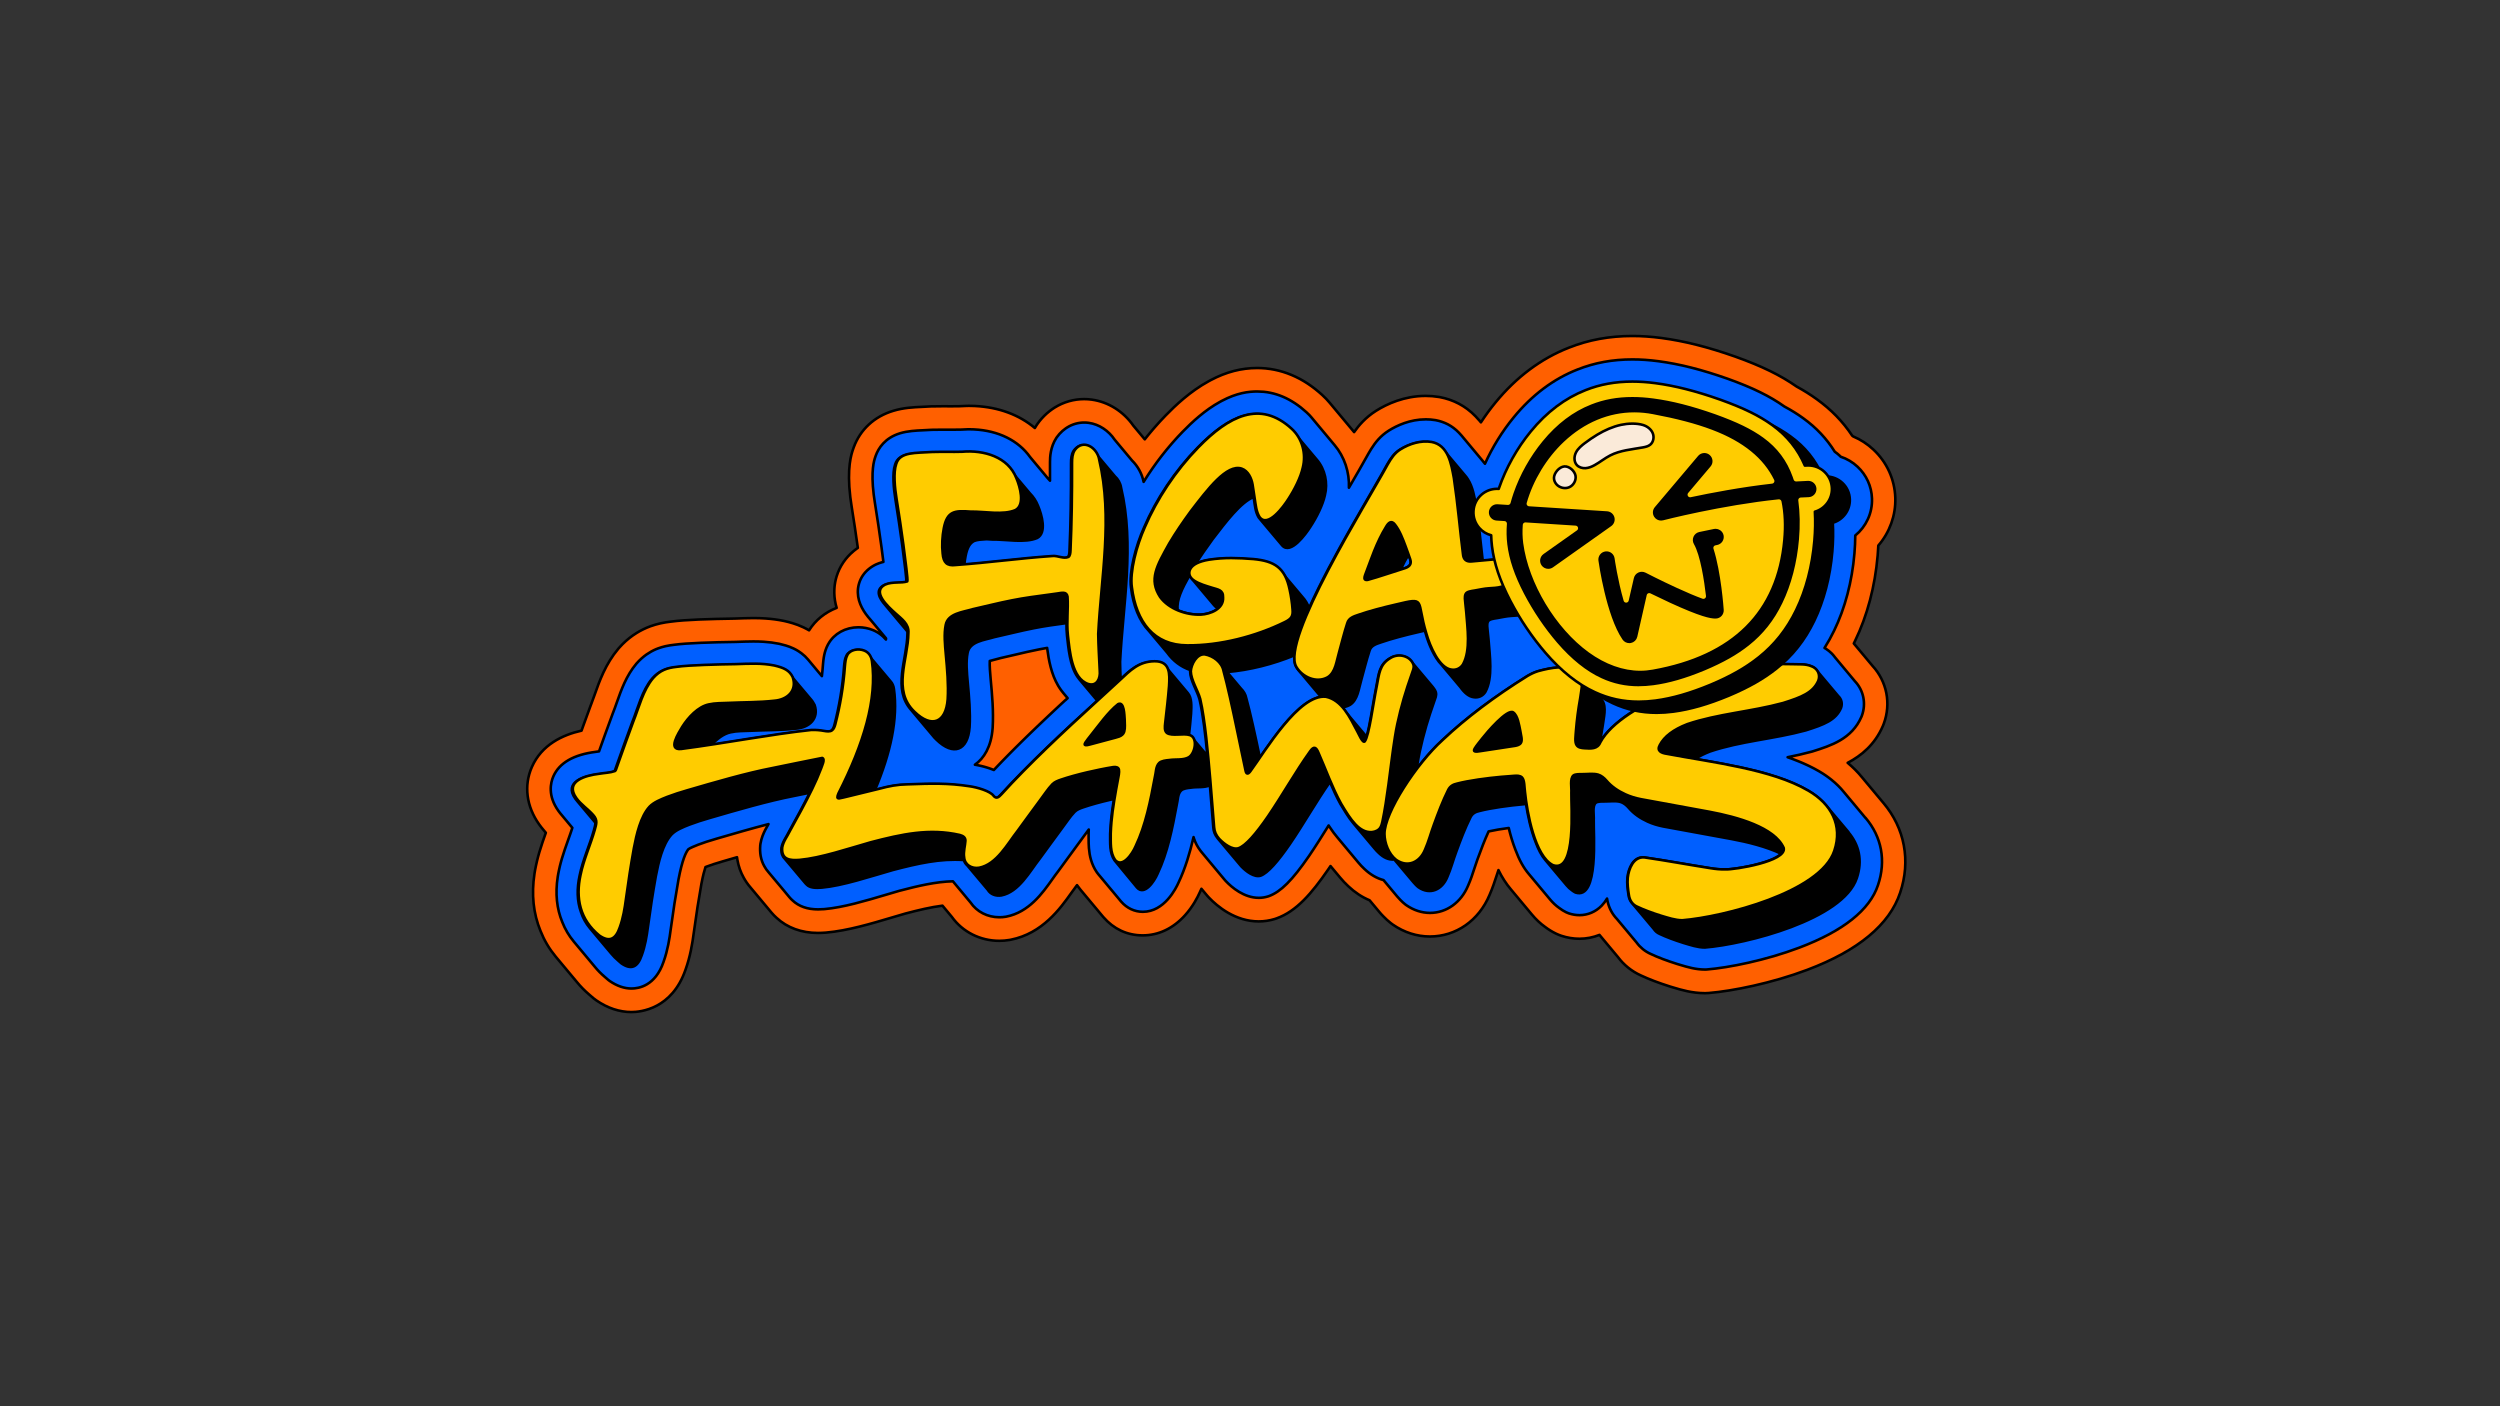 <svg xmlns="http://www.w3.org/2000/svg" id="logos" viewBox="0 0 1920 1080"><rect x="0" y="0" width="1920" height="1080" fill="#333333" stroke="none"/><defs><style>      .cls-1 {        fill: #005fff;      }      .cls-1, .cls-2, .cls-3, .cls-4, .cls-5 {        stroke: #000;        stroke-linecap: round;        stroke-linejoin: round;        stroke-width: 2px;      }      .cls-3 {        fill: #fc0;      }      .cls-4 {        fill: #ff6000;      }      .cls-5 {        fill: #faead9;      }    </style></defs><path class="cls-4" d="M484.97,777.26c-9.26,0-18.33-3.01-26.96-8.95-.8-.55-1.58-1.14-2.32-1.74-1.1-.9-2.18-1.83-3.29-2.84-3.47-2.97-6.64-6.21-9.43-9.63-13.72-16.44-15.8-18.94-16.16-19.37h0c-4.93-5.92-8.86-12.55-11.69-19.72-5.51-13.37-7.07-28.2-4.63-44.09l.05-.36c.13-.81.27-1.62.42-2.43.04-.22.07-.41.11-.6.16-.87.34-1.75.53-2.64.02-.09.15-.72.21-.94.21-.97.41-1.87.62-2.77.1-.44.22-.88.33-1.32l.21-.83c.11-.43.22-.87.33-1.29.17-.63.35-1.27.54-1.91,0,0,.32-1.14.4-1.42,1.55-5.26,3.28-10.14,4.96-14.85-.63-.76-1.15-1.38-1.45-1.74-1.35-1.56-2.55-3.08-3.66-4.65,0,0,0,0,0,0-9.84-13.82-11.89-29.9-5.62-44.12,7.54-17.11,23.57-24.67,38.14-27.92.38-1.05.76-2.12,1.14-3.19,1.61-4.49,3.97-11.05,5.88-16.12.11-.29.22-.58.33-.85.83-2.05,1.73-4.61,2.69-7.33,3.72-10.56,8.34-23.69,18.23-35.44.21-.25.41-.48.61-.7.8-.9,1.63-1.79,2.47-2.63.09-.09.2-.19.3-.3,1.56-1.56,3.2-3.03,4.87-4.36.34-.27.69-.53,1.03-.79l.31-.23c.44-.34.88-.67,1.32-.99.24-.17.5-.35.76-.52,1.54-1.06,3.11-2.04,4.65-2.9.27-.15.53-.29.8-.42.65-.35,1.28-.68,1.91-.99.1-.05.23-.11.35-.17.73-.35,1.53-.72,2.32-1.06.09-.04.18-.08.28-.12.76-.32,1.57-.64,2.37-.94.14-.05.31-.11.5-.18,2.3-.83,4.64-1.51,7.02-2.06.28-.06.55-.12.82-.18,2.49-.54,4.94-.94,7.58-1.24,11.31-1.55,30.29-2.05,49.13-2.37l2.7-.09c1.43-.05,2.91-.1,4.39-.15,2.07-.06,4.52-.13,7.14-.13,3.24,0,6.22.09,9.12.28,4.99.32,9.61.93,14.15,1.86.3.06.58.12.86.19l.19.04c3.19.76,8.42,2.01,14.21,4.75.03.01.06.03.09.04.96.46,1.87.92,2.75,1.4.2.11.78.44.78.44.24.14.48.28.71.41,4.92-7.9,12.41-13.89,21.18-17.25-1.12-3.7-1.72-7.45-1.81-11.23,0,0,0-.56,0-.57,0-.61,0-1.23.02-1.85,0-.3.02-.64.04-.98.03-.47.07-1,.12-1.52,0,0,.05-.53.07-.74.02-.19.04-.38.07-.58.06-.45.13-.9.21-1.35.04-.3.09-.59.14-.88.02-.11.04-.22.06-.33.09-.46.19-.91.29-1.36.06-.26.11-.5.17-.74.15-.62.33-1.26.53-1.91.03-.11.1-.32.1-.32,2.35-7.56,6.91-14.28,13.2-19.42.05-.04.1-.08.15-.12.55-.45,1.11-.88,1.69-1.31.11-.08.26-.19.41-.3.26-.19.53-.37.79-.56-1.52-11.1-2.87-19.79-4.84-32.35-.35-2.19-.67-4.42-.93-6.55-2.76-22.55.84-33.22,2.12-36.86.06-.17.22-.62.22-.64.09-.27.18-.54.28-.81,5.02-13.68,15.79-23.65,30.33-28.04,7.98-2.42,15.59-2.76,22.31-3.06,1.75-.08,3.55-.16,5.15-.28.5-.04.98-.06,1.46-.07,2.65-.08,5.33-.11,8.71-.11,1.28,0,2.54,0,3.81.01,0,0,2.89.01,4.02.01,2.22,0,3.95-.02,5.54-.06,1.71-.13,3.52-.21,5.51-.24h.31c.44-.02.88-.03,1.32-.03,1.32,0,2.7.03,4.24.1l.58.03c18.06.9,33.85,6.79,45.82,16.89.38-.66.78-1.33,1.21-1.99.3-.47.62-.94.95-1.39,2.06-2.88,4.41-5.49,6.99-7.78.11-.09.23-.2.35-.3,1.21-1.05,2.47-2.04,3.73-2.92.2-.14.4-.27.6-.41.53-.36,1.04-.7,1.56-1.02,6.8-4.18,14.56-6.39,22.46-6.39.85,0,1.73.03,2.69.09l.49.04c.82.06,1.6.14,2.37.24.03,0,.32.04.32.04,12.65,1.74,24.22,8.98,31.88,19.93,1.56,1.87,5.68,6.8,8.81,10.56.79-1,1.58-1.99,2.38-2.97.42-.52.85-1.03,1.28-1.55l.12-.15c.85-1.03,1.71-2.04,2.57-3.05.48-.56.97-1.12,1.46-1.69.92-1.04,1.84-2.08,2.77-3.1l.37-.41c.31-.35.63-.69.94-1.04,1.49-1.61,2.85-3.05,4.14-4.38,7.34-7.53,18.75-18.44,33.05-26.28,0,0,1.4-.76,1.6-.86,11.78-6.25,23.45-9.29,35.66-9.29,1.96,0,4.01.09,6.07.28.25.02.49.04.72.06,8.91.9,17.56,3.57,25.76,7.93.06.03.23.12.27.14.75.4,1.49.83,2.23,1.26.29.16.54.3.78.45.5.3,1,.61,1.49.93l.45.28c.33.21.66.41.99.63.37.24.73.49,1.08.74l.55.38c.42.29.84.57,1.26.87.26.19.51.38.76.57l.13.1c.65.48,1.3.96,1.94,1.46.03.02.2.16.26.21,1.75,1.38,3.5,2.87,5.19,4.41.02.02.04.03.05.05.86.79,1.75,1.65,2.7,2.63,0,0,.43.44.6.62.77.82,1.52,1.66,2.3,2.58.25.3.49.58.73.87.1.12,15.57,18.66,16.33,19.58.13.15.26.31.39.46.48.56.95,1.14,1.41,1.72,3.53-5.06,8.8-11.27,16.86-16.35,8.32-5.23,21.68-11.45,38.15-11.45,3.41,0,6.82.28,10.13.83,0,0,.75.13.84.15.97.18,1.99.41,3.1.69,0,0,.55.14.79.2,1.05.28,2.07.59,3.06.92.32.11.65.22.98.35l.13.05c.69.25,1.38.52,2.09.81l.16.06c.36.15.72.3,1.07.45,1.01.45,1.98.91,2.93,1.41.26.14.49.26.72.39.79.43,1.62.91,2.44,1.42.25.16.47.29.68.43.89.57,1.76,1.17,2.6,1.79.03.02.43.32.43.32,2.14,1.6,4.22,3.44,6.13,5.44,1.13,1.14,2.13,2.24,3.07,3.37.19.23.55.66,1.02,1.23,3.45-5.27,7.17-10.35,11.15-15.2,16.05-19.59,35.02-33.77,56.39-42.13,15.23-6.04,31.19-8.98,48.79-8.98,7.14,0,14.62.51,22.24,1.52,17.65,2.35,35.67,6.89,56.71,14.29l.25.09c20.4,7.33,34.55,14.23,46.97,22.94,5.6,3.05,10.7,6.25,15.57,9.78,11.01,7.96,19.89,17.1,27.04,27.86.26.21.51.42.76.63,5.76,2.43,10.99,5.82,15.59,10.13,10.34,9.68,16.3,22.8,16.79,36.96.46,13.47-4.32,26.66-13.04,36.72-.12,2.56-.29,5.14-.51,7.71-2.02,23.67-8.01,46.32-17.34,65.52-.32.66-.64,1.31-.97,1.97.97,1.16,2.56,3.06,3.14,3.77.19.23.38.45.57.68.32.38,2.4,2.88,2.58,3.09.79.95,3.41,4.08,4.16,4.99.28.33.88,1.05,1.22,1.47.2.23.4.47.59.7.45.54,1.45,1.73,2,2.4,11.13,12.03,14.48,29.05,8.74,44.58-.21.58-.45,1.17-.7,1.75-6.19,14.32-16.51,22.75-27.02,28.25,4.04,3.38,7.67,7.02,10.8,10.85,1.03,1.23,15.47,18.54,16.6,19.9,16.44,19.39,21.15,44.54,12.9,69.01-8.11,24.47-32.1,44.42-71.3,59.21-27.18,10.26-57.62,16.34-75.72,17.81-.93.08-1.87.11-2.81.12-9.94,0-18.21-2.5-24.26-4.32l-.14-.04c-.64-.19-1.29-.39-1.93-.58-.19-.06-.45-.13-.71-.22-8.62-2.72-16.13-5.58-22.31-8.5-6.93-3.12-12.98-7.98-17.55-14.09-.06-.07-14.19-17.01-14.19-17.01-4.85,1.95-10.06,2.96-15.43,2.96-4.64,0-9.3-.77-13.85-2.28-1.44-.48-2.86-1.06-4.22-1.72-2.84-1.38-5.6-3.08-8.22-5.06-3.7-2.65-7.13-5.86-10.2-9.57-1.37-1.63-14.51-17.39-16.09-19.28-3.62-4.24-6.78-9.14-9.56-14.82-.46,1.33-.93,2.78-1.42,4.29-1.45,4.47-3.08,9.48-5.43,14.82-8.24,19.68-25.78,31.9-45.83,31.9-9.96,0-19.77-3.14-28.36-9.08-.54-.37-1.05-.75-1.54-1.13-2.03-1.57-4-3.35-5.84-5.28-1.16-1.17-2.28-2.4-3.34-3.69-.8-.96-4.45-5.33-7.21-8.64-5.85-2.42-11.33-6.04-16.36-10.79-2.18-2-4.24-4.19-6.31-6.68-.31-.37-1.59-1.9-7.35-8.81-.59.88-1.18,1.75-1.77,2.62-12.81,18.61-24.43,32.08-39.57,37.54-.49.18-1.02.35-1.54.52-3.94,1.22-8.08,1.84-12.27,1.84-18.03,0-31.68-11.45-38.21-18.28-.34-.35-.69-.74-1.03-1.13-.22-.25-.42-.49-.63-.73-.51-.59-1.03-1.19-1.52-1.81-.39-.47-1.34-1.61-2.59-3.11-.42.94-.84,1.87-1.28,2.79-1.69,3.79-5.31,10.88-11.26,17.49-9.12,10.14-20.37,15.5-32.53,15.5s-22.37-4.97-30.22-13.99c-.12-.14-.26-.3-.39-.46-.2-.23-.41-.48-.63-.75-.12-.15-16.03-19.21-16.17-19.38-.19-.23-.39-.47-.6-.72-.79-.93-1.53-1.91-2.22-2.91-.08-.12-.16-.24-.24-.36-.24.33-.48.65-.73.96-1.03,1.31-2.35,3.17-3.75,5.14-8.26,11.63-22.06,31.05-46.5,35.83-.34.06-.65.12-.96.17-2.57.43-5.18.65-7.77.65-14.65,0-28.2-6.85-36.45-18.39-.11-.13-7.17-8.6-7.18-8.61-9,1.1-18.61,3.47-28.44,6.04-3.24.92-6.68,1.95-10.31,3.03-16.01,4.77-34.14,10.16-50.43,11.59l-.31.03c-2.21.17-4.23.26-6.16.26-12.65,0-23.63-4.02-31.77-11.61-1.34-1.2-2.61-2.5-3.78-3.87-.31-.35-.58-.67-.81-.96-.15-.18-15.46-18.53-15.51-18.59-1.95-2.23-3.67-4.7-5.12-7.36-2.36-4.17-3.98-8.75-4.84-13.63-.02-.09-.04-.26-.06-.36-.1-.61-.19-1.2-.26-1.78-3.35.97-6.69,1.94-10,2.91l-1.01.29c-5.09,1.48-9.12,2.79-12.33,4.02-.24.09-.53.21-.86.34-.78,2.34-1.9,6.34-3.14,12.85-2.1,11.67-4,23.87-5.81,37.28-1.17,8.87-2.75,18.53-6.39,28.69-10.38,30.19-34.45,32.54-41.59,32.54Z"></path><path class="cls-1" d="M1432.71,628.19c-.1-.12-16.71-20.03-16.71-20.03-2.71-3.33-5.86-6.41-9.38-9.25-.14-.11-.27-.22-.41-.33-.52-.41-1.04-.82-1.58-1.22-.28-.21-.58-.42-.86-.64-.44-.32-.88-.64-1.33-.95-.45-.31-.91-.61-1.36-.92-.33-.22-.66-.44-1-.66-.83-.53-1.67-1.05-2.53-1.55,0,0-.1-.06-.19-.12-.04-.02-.07-.04-.09-.06-1.21-.71-2.45-1.39-3.71-2.06-.37-.2-.74-.39-1.11-.58-1.05-.54-2.11-1.08-3.19-1.6-.53-.26-1.07-.51-1.62-.76-.87-.4-1.74-.8-2.63-1.19-.68-.3-1.36-.59-2.05-.88-.55-.23-1.11-.46-1.66-.68-1.51-.61-3.04-1.21-4.58-1.79-.25-.09-.5-.19-.75-.28-1.01-.37-2.03-.74-3.06-1.09,0,0-.01,0-.02,0,6.12-1.22,12.31-2.59,18.52-4.28.22-.06.44-.12.66-.19,14.12-4.46,30.13-9.52,37.52-26.61.12-.28.24-.57.34-.86,3.4-9.21,1.3-19.45-5.35-26.42-.09-.11-2.27-2.72-2.41-2.89-.14-.17-.29-.35-.44-.52-.14-.17-1.13-1.36-1.27-1.53-.14-.17-4.12-4.94-4.26-5.11-.14-.18-.29-.35-.44-.53-.14-.17-.27-.33-.42-.5-.14-.17-.28-.34-.43-.52-.14-.17-1.13-1.36-1.28-1.53-.14-.17-.29-.35-.43-.52-.14-.17-3.68-4.42-3.82-4.58-.06-.08-.13-.16-.19-.24-.23-.32-.48-.62-.72-.93-.2-.24-.4-.48-.6-.72-.31-.35-.62-.7-.94-1.03-.12-.12-.24-.24-.37-.36-1.2-1.19-2.53-2.26-3.95-3.19-.19-.13-.39-.26-.58-.38-.27-.17-.53-.33-.81-.49,2.67-4.2,5.13-8.62,7.38-13.28,8.37-17.23,13.76-37.7,15.59-59.19.4-4.7.62-9.34.66-13.9,8.27-6.78,13.22-17.16,12.83-28.38-.32-9.36-4.27-18.04-11.1-24.44-3.75-3.51-8.16-6.1-12.93-7.68-.28-.28-.55-.56-.84-.83-1.18-1.1-2.43-2.11-3.73-3.03-6.17-9.94-14.14-18.41-24.15-25.65-4.45-3.23-9.2-6.19-14.51-9.03-11.21-7.99-24.32-14.41-43.59-21.33-.04-.01-.07-.02-.11-.04-19.84-6.98-36.71-11.25-53.1-13.43-6.83-.91-13.51-1.37-19.86-1.37-15.3,0-29.11,2.53-42.2,7.73-18.47,7.22-34.98,19.6-49.06,36.79-8.82,10.76-16.3,22.88-22.06,35.6-.54-.73-1.1-1.43-1.67-2.1-.13-.16-16.06-19.25-16.21-19.43-.67-.81-1.38-1.57-2.11-2.31-1.32-1.39-2.69-2.59-4.08-3.63-.08-.06-.16-.12-.25-.18-.54-.4-1.09-.78-1.64-1.13-.15-.1-.3-.2-.45-.29-.55-.34-1.11-.66-1.66-.96-.12-.07-.24-.14-.36-.2-.64-.33-1.27-.63-1.9-.91-.25-.11-.51-.22-.77-.32-.46-.19-.91-.36-1.36-.52-.24-.09-.48-.18-.72-.26-.67-.23-1.33-.42-1.98-.6-.18-.05-.36-.09-.54-.14-.74-.19-1.46-.35-2.16-.48-.01,0-.02,0-.03,0-.1-.02-.2-.04-.3-.05-2.34-.39-4.76-.58-7.19-.58-12.18,0-22.25,4.72-28.56,8.69-6.33,3.99-10.31,9.1-13.39,13.99-.71,1.13-1.37,2.25-2,3.34-.08.14-.16.27-.23.41-1.78,3.29-4.22,7.58-7.09,12.55-1.73,3.01-3.62,6.26-5.61,9.69-.13.23-.26.45-.39.68-.6,1.04-1.21,2.08-1.83,3.15.49-11.88-3.44-23.83-11.07-32.8-.11-.13-.22-.26-.34-.4-.11-.13-16.19-19.41-16.25-19.48-.09-.12-.19-.23-.29-.35-.18-.23-.37-.45-.56-.68-.54-.63-1.08-1.25-1.64-1.85-.14-.15-.29-.3-.44-.45-.65-.67-1.3-1.31-1.98-1.92,0,0,0,0,0,0-1.41-1.29-2.85-2.5-4.29-3.64-.04-.03-.07-.06-.11-.09-.54-.42-1.08-.82-1.63-1.22-.2-.15-.41-.31-.61-.46-.41-.29-.82-.57-1.23-.85-.34-.24-.69-.48-1.03-.71-.3-.2-.61-.38-.91-.57-.46-.29-.92-.59-1.38-.86-.18-.11-.36-.2-.54-.31-.59-.34-1.18-.69-1.77-1.01-.02-.01-.05-.02-.07-.04-6.17-3.31-12.58-5.3-19.19-5.97-.14-.01-.29-.02-.43-.03-1.52-.14-3.05-.22-4.59-.22-6.7,0-15.7,1.07-27.26,7.21-.23.12-.46.25-.69.37-.22.12-.43.23-.65.35-11.59,6.35-21.37,15.43-28.82,23.06-1.29,1.32-2.56,2.67-3.82,4.04-.4.44-.8.88-1.2,1.32-.86.95-1.72,1.9-2.56,2.87-.45.52-.9,1.04-1.35,1.56-.8.93-1.59,1.87-2.38,2.81-.44.52-.87,1.05-1.3,1.57-.85,1.04-1.68,2.09-2.51,3.14-.34.43-.68.86-1.02,1.29-1.15,1.49-2.29,2.99-3.41,4.51-.17.23-.34.47-.51.71-.94,1.29-1.87,2.59-2.79,3.9-.37.52-.72,1.05-1.09,1.58-.72,1.04-1.42,2.09-2.12,3.14-.39.58-.77,1.17-1.15,1.76-.67,1.03-1.33,2.07-1.99,3.12-.23.37-.47.73-.7,1.1-1.22-6.16-4.41-12.02-8.95-16.46-.09-.1-12.07-14.47-13.26-15.89-4.67-6.97-11.96-11.88-19.98-12.98-.06,0-.12-.01-.18-.02-.46-.06-.91-.11-1.37-.14-.1,0-.21-.02-.31-.02-.52-.03-1.04-.05-1.56-.05-4.64,0-9.1,1.3-13.03,3.72-.35.22-.69.45-1.04.68-.08.06-.17.11-.25.17-.81.56-1.59,1.18-2.34,1.84-.04.03-.07.06-.11.09-1.57,1.39-3.01,3-4.29,4.79-.16.22-.31.45-.46.68-4.47,6.94-4.76,14.47-4.78,18.28,0,.25,0,.49,0,.71,0,2.42.01,4.81,0,7.17,0,.89,0,1.76,0,2.65,0,1.3,0,2.6,0,3.88-.64-.77-1.32-1.51-2.01-2.24-.11-.13-12.01-14.4-13.28-15.92-8.99-12.65-24.26-20.28-42.98-21.21-.15,0-.31-.01-.46-.02-1.14-.05-2.29-.08-3.45-.08,0,0,0,0,0,0,0,0,0,0,0,0-.44,0-.88.02-1.32.03-1.63.03-3.27.09-4.9.22-1.87.05-3.89.07-6.47.07-1.28,0-2.55,0-3.83-.01-1.33,0-2.66-.01-4-.01-3.21,0-5.72.03-8.15.1-.24,0-.48.02-.72.04-1.83.13-3.77.22-5.63.3-5.94.27-12.08.55-17.91,2.31-11.81,3.57-16.68,11.67-18.65,17.05-.06.17-.11.32-.17.48-.06.18-.13.38-.19.55-1.03,2.94-3.5,10.74-1.28,28.85.23,1.87.51,3.86.85,5.96,2.11,13.45,3.51,22.52,5.18,34.81.13,1.06.27,2.14.41,3.22.17,1.37.35,2.74.53,4.1.15,1.2.32,2.48.49,3.79-.45.11-.9.23-1.36.36-1.37.39-2.76.89-4.16,1.51-.31.14-.62.28-.92.44-.06.03-.11.06-.17.09-.38.2-.76.41-1.13.62-.26.15-.51.31-.76.47-.15.1-.31.19-.47.29-.33.21-.64.44-.95.66-.07.05-.13.09-.2.14-.36.26-.7.53-1.04.81-.01.01-.03.02-.04.03-3.57,2.92-6.09,6.6-7.4,10.82-.01.03-.02.07-.03.1-.12.38-.23.76-.32,1.15-.03.11-.05.23-.08.34-.07.32-.15.63-.21.95,0,.02-.01.04-.01.06-.02.13-.04.25-.06.38-.05.28-.1.56-.14.84,0,.05,0,.11-.02.16-.02.2-.04.39-.06.59-.03.29-.05.59-.07.88-.01.18-.02.36-.02.54-.01.35-.02.7-.01,1.04,0,.11,0,.22,0,.32.2,8.3,4.81,15.34,9.69,20.76,2.22,2.66,11.85,14.2,11.99,14.37,0,.09-.02.18-.03.27,0,.06-.01.13-.02.19-.02.14-.04.29-.05.43-.65-.77-1.35-1.5-2.09-2.19-.03-.03-.07-.07-.1-.1-.31-.28-.62-.56-.94-.82-.12-.1-.24-.2-.36-.3-.26-.21-.53-.42-.81-.63-.19-.14-.38-.28-.58-.42-.23-.16-.46-.32-.7-.48-.25-.17-.51-.32-.77-.48-.2-.12-.4-.24-.6-.36-.32-.18-.64-.35-.97-.52-.16-.08-.32-.17-.48-.25-.5-.24-1-.47-1.52-.68-3.47-1.43-7.35-2.19-11.2-2.19-9.96,0-18.72,4.89-23.13,12.81-.11.2-.23.39-.34.6h0s0,0,0,0c-.13.24-.23.48-.35.72-.21.43-.43.86-.62,1.29-.17.4-.31.8-.46,1.21-.1.26-.21.53-.3.79-.44,1.29-.77,2.54-1.03,3.75,0,.03-.01.06-.02.09-.1.48-.18.94-.26,1.4-.02.13-.05.27-.08.4-.29,1.75-.44,3.35-.56,4.69,0,0-.05.52-.06.65-.1,1.46-.22,2.92-.36,4.37-.04.49-.1.99-.15,1.48-.09.97-.19,1.94-.3,2.92-.01.12-.03.23-.04.35-.17-.2-7.06-8.46-7.2-8.63-.14-.17-3.29-3.95-3.44-4.13-1.46-1.77-3.14-3.36-5-4.74-.13-.1-.26-.18-.39-.28-.42-.31-.84-.61-1.26-.9-.22-.15-.44-.3-.66-.44-.48-.31-.96-.59-1.44-.87-.18-.1-.35-.2-.53-.3-.62-.34-1.25-.66-1.86-.95,0,0-.01,0-.02-.01-4.08-1.93-7.96-2.86-10.62-3.49-.04,0-.08-.02-.12-.03-.14-.03-.28-.06-.42-.09-3.7-.76-7.53-1.26-11.71-1.53-2.51-.16-5.14-.24-7.95-.24-2.23,0-4.42.05-6.59.12-1.45.04-2.89.09-4.3.14l-1.41.05-1.41.05c-.07,0-.15,0-.22,0-17.6.29-36.86.79-47.17,2.23-1.87.21-3.87.51-5.95.96-.22.05-.43.09-.65.14-1.67.39-3.38.88-5.13,1.51-.07.03-.14.05-.21.07-.58.21-1.16.45-1.75.69-.03.01-.05.02-.08.03-.57.24-1.14.51-1.72.79-.04.02-.08.04-.12.06-.46.23-.93.48-1.39.73-.15.08-.3.15-.46.24-1.1.61-2.19,1.3-3.29,2.06-.14.1-.28.18-.42.28-.36.25-.71.54-1.07.81-.26.2-.52.38-.78.59-1.19.96-2.38,2.02-3.56,3.2-.03.03-.07.06-.1.09-.6.61-1.2,1.25-1.8,1.92-.1.11-.19.22-.29.33-7.77,9.23-11.62,20.16-15.02,29.81-1.03,2.93-2,5.69-3,8.14-.06.14-.11.27-.16.41-1.69,4.48-3.77,10.24-5.79,15.86-1.02,2.85-2.03,5.66-2.96,8.26-.62,1.74-1.21,3.38-1.73,4.84-.8.11-1.65.23-2.55.38-17.02,2.15-27.96,8.48-32.52,18.81-2.14,4.87-4.49,14.78,3.82,26.44,0,0,0,0,.01.01,0,0,.01.02.02.03.85,1.21,1.75,2.32,2.66,3.37,1.15,1.38,7.94,9.51,8.05,9.65-.08.26-.16.53-.25.79-.11.33-.21.65-.32.98-.19.56-.38,1.13-.57,1.7-.11.31-.21.62-.32.94-.22.63-.44,1.27-.67,1.91-.09.26-.18.51-.27.76-.31.88-.63,1.77-.95,2.67-1.61,4.53-3.25,9.15-4.67,13.95-.09.32-.18.64-.27.96-.19.65-.37,1.29-.55,1.95-.13.49-.25.99-.38,1.48-.12.49-.26.98-.37,1.47-.18.76-.35,1.53-.51,2.3-.05.24-.11.47-.16.7,0,0,0,0,0,0,0,0,0,0,0,0-.01.06-.02.11-.03.16-.17.78-.32,1.55-.47,2.32-.03.15-.05.29-.08.44-.13.69-.25,1.37-.35,2.06-.01.09-.03.18-.04.27-1.95,12.7-.75,24.34,3.53,34.64,2.13,5.43,5.08,10.44,8.83,14.94.14.17,16.21,19.43,16.21,19.43,2.19,2.69,4.69,5.24,7.45,7.58.94.86,1.86,1.66,2.79,2.42.36.3.74.58,1.12.85,5.57,3.83,11.21,5.78,16.75,5.78s18.29-2,24.6-20.48c3.25-9.04,4.57-17.75,5.54-25.15,1.85-13.7,3.8-26.17,5.95-38.13,2.85-15.01,5.67-20.92,7.6-23.22,1.25-.98,5.13-2.52,7.48-3.46l.07-.03c3.7-1.42,8.23-2.9,13.84-4.53l1.02-.3c12.56-3.66,26.14-7.61,39.11-10.97-.11.19-.22.39-.34.58-.63,1.09-1.33,2.32-2.04,3.66-1.54,2.96-3.07,6.53-3.79,10.79-.08.45-.13.91-.17,1.37,0,.04,0,.07,0,.11-.05.63-.09,1.25-.1,1.85,0,.18,0,.35,0,.52,0,.48,0,.95,0,1.41,0,.17.02.35.03.52.02.48.06.94.1,1.4.01.14.03.28.04.42.06.54.13,1.07.22,1.58,0,.05.02.1.02.15.56,3.2,1.61,5.85,2.85,8,.85,1.58,1.87,3.06,3.06,4.39.09.11.19.23.3.36.12.15.26.32.42.51.12.15.27.33.44.52.12.15.26.32.42.5.12.15.26.32.43.51.12.15.27.33.43.52.12.15.26.32.43.51.12.15.26.32.42.5.12.15.27.33.43.52.12.15.26.32.42.5.12.15.26.32.43.51.12.15.26.32.43.51.12.15.27.33.43.52.12.15.26.32.43.51.12.15.26.32.42.51.12.15.26.32.43.51.12.15.26.32.43.51.12.15.26.32.43.51.12.15.26.32.43.51.12.15.26.32.43.51.12.15.26.32.43.51.12.15.26.32.43.51.12.15.26.32.42.51.12.15.26.32.43.51.12.15.26.32.43.51.12.15.27.33.43.52.12.15.26.32.42.5.12.15.26.32.43.51.12.15.26.32.43.52.12.15.26.32.42.51.12.15.26.32.42.51.12.15.27.33.43.52.12.15.26.32.42.51.12.15.26.32.43.51.12.15.26.32.43.51.12.15.27.32.43.52.12.15.26.32.42.51.16.2.36.44.6.71.72.85,1.49,1.64,2.32,2.37,4.83,4.58,11.42,6.9,19.62,6.9,1.46,0,3.01-.07,4.75-.2.05,0,.1,0,.15-.01,14.48-1.27,31.68-6.39,46.86-10.91,3.77-1.12,7.33-2.18,10.71-3.15,14.11-3.69,27.88-7,41.09-7.3.14.17.27.33.38.46.16.19.3.36.42.51.16.2.3.37.43.52.16.19.72.87.85,1.01.16.2.31.37.43.52.15.19.3.36.42.51.16.19.3.36.43.51.15.19.3.36.42.51.16.19.3.36.42.51.16.2.3.37.43.52.15.19.3.36.42.51.16.2.31.37.44.52.16.19.3.37.43.51.15.19.3.36.42.5.16.19.3.36.43.51.16.2.31.37.43.52.15.19.3.36.42.51.16.19.3.36.43.51.16.2.3.37.43.52.15.19.29.36.42.5.16.2.3.37.43.52.15.19.3.36.42.51.16.19.3.37.43.51.16.2.3.37.43.52.15.19.3.36.42.51.16.19.3.36.43.51.16.19.3.36.43.51.16.19.3.37.43.51.15.19.3.36.42.51.16.19.3.37.43.51.14.18.28.33.39.47,4.86,7.14,13,11.35,22.15,11.35,1.6,0,3.22-.13,4.82-.4.16-.03.31-.05.47-.08,17.38-3.4,27.72-17.95,35.26-28.57,1.53-2.16,2.98-4.2,4.29-5.86.15-.19.3-.39.44-.59,3.15-4.39,6.18-8.5,9.39-12.85,2.48-3.36,4.97-6.74,7.53-10.27,1.16-1.53,2.21-3,3.23-4.42,1.14-1.6,2.19-3.07,3.2-4.34-.04.77-.07,1.55-.1,2.33,0,.25-.01.5-.01.75,0,.87,0,1.75,0,2.64h0c0,.47,0,.95,0,1.44,0,2.19.03,4.58.23,7.09.47,5.89,1.88,12.43,6.09,18.6.37.54.77,1.07,1.2,1.56.2.25.38.47.56.67.15.19.29.36.42.5.15.18.29.35.42.5.16.2.31.37.44.52.15.18.29.35.42.51.15.19.29.36.42.5.15.19.3.36.43.52.15.19.3.36.43.52.15.18.29.35.42.5.15.19.29.36.43.51.15.18.29.35.43.51.16.19.3.37.43.52.15.19.29.35.42.5.16.19.3.37.43.52.15.19.3.36.43.51.15.19.29.36.42.51.15.19.3.36.43.51.16.19.3.37.43.52.15.18.29.35.42.5.15.19.3.36.43.52.15.19.3.36.43.51.15.18.29.35.43.51.15.19.29.36.42.5.15.18.29.35.43.51.16.19.31.37.44.52.15.19.29.36.42.5.15.19.29.36.42.51.15.19.29.36.43.52.15.19.29.36.42.51.15.19.29.36.43.51.15.19.29.36.43.52.15.18.28.34.41.5.16.19.31.37.44.52.15.18.29.35.42.5.15.19.3.36.43.52.15.18.29.35.42.51.16.19.3.37.43.52.15.18.29.35.43.51.14.18.28.34.41.5.18.22.35.43.51.61.08.1.16.19.25.29,4.38,5.03,10.29,7.81,16.64,7.81,16.49,0,25.42-17.93,27.41-22.48,5.18-10.93,8.69-22.69,11.52-34.9.1.36.22.71.33,1.07.03.08.05.17.08.25.23.69.5,1.38.78,2.05.07.16.13.32.2.47.28.65.59,1.29.92,1.92.08.16.18.32.26.48.29.52.59,1.04.91,1.55.1.17.2.33.31.5.36.56.75,1.11,1.16,1.65.17.24.35.47.53.71.06.08.11.15.17.23.26.33.53.67.8,1,.15.18,16.08,19.27,16.2,19.43.41.51.83,1.01,1.25,1.49.16.19.32.39.5.58.16.19.33.37.5.54,4.54,4.75,13.86,12.72,25.2,12.72,2.38,0,4.72-.35,6.96-1.04.25-.08.5-.16.74-.25,9.1-3.28,18.02-12.18,30.82-30.77,5.16-7.56,10.13-15.52,14.93-23.22.06-.1.12-.19.18-.29.36.54.72,1.08,1.09,1.63,1.85,2.78,3.64,5.2,5.42,7.28l5.5,6.6s10.58,12.68,10.71,12.83c1.58,1.9,3.14,3.55,4.75,5.03,4.55,4.32,9.47,7.2,14.71,8.59.07.08,10.32,12.37,10.47,12.55.74.9,1.53,1.77,2.35,2.58,1.26,1.33,2.6,2.55,3.98,3.62.24.19.49.37.75.55,5.57,3.85,11.83,5.89,18.12,5.89,12.72,0,23.91-8.04,29.28-20.99,2.02-4.57,3.46-8.99,4.85-13.27.79-2.42,1.53-4.7,2.32-6.83.01-.03.02-.07.04-.1,2.8-7.65,5.42-14.64,8.54-21.39,4.34-.98,9.89-1.89,15.44-2.64.68,2.8,1.45,5.67,2.32,8.53.42,1.37.85,2.68,1.29,3.97.02.05.04.1.05.15.44,1.26.88,2.49,1.34,3.68.04.11.08.23.13.35,2.9,7.84,6.3,13.97,10.37,18.73.13.16,16.05,19.24,16.2,19.41,2.14,2.59,4.5,4.79,7.01,6.56,1.75,1.34,3.57,2.47,5.42,3.37.67.32,1.35.6,2.05.84,2.71.9,5.46,1.36,8.16,1.36,6.4,0,12.45-2.58,17.03-7.28,1.58-1.61,2.94-3.44,4.13-5.46.02.15.06.3.08.45.09.51.18,1.02.29,1.52.03.14.06.27.09.41,1.2,5.15,3.67,9.71,7.15,13.3,1.91,2.29,13.9,16.67,14.04,16.82.14.17.28.34.43.51.14.17.51.61.55.66,2.81,3.88,6.55,6.92,10.9,8.85,5.47,2.6,12.28,5.18,20.23,7.69.11.03.22.07.33.1.73.21,1.46.44,2.2.66,5.52,1.66,11.78,3.55,19.04,3.55.46,0,.91-.02,1.37-.06,16.84-1.37,45.28-7.07,70.82-16.71,33.86-12.78,54.26-29,60.59-48.12,6.28-18.65,2.87-36.99-9.61-51.67ZM818.18,537.72c-1.14,1.05-2.27,2.09-3.38,3.12-.55.51-1.09,1.01-1.63,1.52-.99.92-1.98,1.84-2.95,2.75-.58.54-1.15,1.07-1.72,1.61-.93.87-1.86,1.74-2.77,2.6-.56.53-1.13,1.06-1.68,1.59-.91.86-1.8,1.7-2.69,2.54-.53.5-1.06,1.01-1.59,1.51-.93.88-1.84,1.75-2.75,2.62-.46.44-.93.88-1.38,1.32-1.08,1.03-2.14,2.06-3.19,3.07-.26.25-.53.51-.79.76-1.32,1.27-2.61,2.53-3.89,3.77-.25.25-.5.49-.75.74-1,.97-1.99,1.94-2.96,2.9-.42.41-.83.82-1.24,1.23-.79.78-1.58,1.56-2.36,2.33-.45.45-.89.89-1.33,1.33-.72.72-1.43,1.43-2.13,2.14-.45.46-.9.91-1.35,1.36-.68.68-1.34,1.36-2,2.03-.44.44-.87.89-1.3,1.33-.67.68-1.32,1.35-1.97,2.02-.4.41-.8.83-1.2,1.24-.7.72-1.38,1.43-2.05,2.14-.32.34-.65.68-.97,1.01-.98,1.02-1.94,2.04-2.87,3.03,0,0-.02.02-.03.03-.02-.01-.05-.02-.07-.03-.58-.24-1.17-.47-1.75-.69-.14-.05-.28-.1-.42-.15-.58-.21-1.15-.41-1.72-.6-.13-.04-.26-.08-.39-.13-.53-.17-1.06-.34-1.58-.49-.07-.02-.15-.05-.22-.07-.56-.16-1.12-.32-1.66-.46-.14-.04-.27-.07-.41-.11-.53-.14-1.04-.26-1.54-.38-.11-.03-.22-.05-.32-.07-.44-.1-.88-.2-1.3-.29-.09-.02-.19-.04-.28-.06-.46-.1-.9-.18-1.33-.26-.12-.02-.23-.04-.34-.06-.41-.08-.81-.15-1.18-.21-.01,0-.03,0-.04,0,6.92-4.82,12.55-13.69,13.62-28.07,0-.08.01-.16.02-.24.76-12.66-.43-25.53-1.48-36.81l-.09-1.03c-.4-4.54-.85-9.55-.65-13.54,1.27-.37,2.74-.74,3.81-1.01,1.52-.38,3.08-.77,4.66-1.23,3.64-.81,7.32-1.68,10.89-2.52,6.14-1.45,12.49-2.95,18.57-4.13,2.03-.41,4.07-.78,6.12-1.13.03.22.06.45.09.67,0,0,0,.02,0,.02,1.14,8.76,3.15,19.41,8.27,28.14.09.16.18.31.27.46.18.3.37.6.56.9.29.46.6.92.91,1.37.01.02.02.03.03.05,0,.01.02.03.03.04.23.33.47.66.71.99.49.68,1,1.34,1.53,1.96.14.17,3.22,3.86,3.33,3.99-.11.1-.21.2-.32.3-.46.42-.91.84-1.36,1.26Z"></path><g><path class="cls-2" d="M1419.7,639.14c-.11-.14-.23-.27-.34-.41-.14-.17-.28-.34-.43-.51-.14-.17-.28-.34-.43-.51-.14-.17-.28-.34-.43-.51-.14-.17-.28-.34-.43-.51-.14-.17-.28-.34-.43-.51-.14-.17-.28-.34-.43-.51-.14-.17-.28-.34-.43-.51-.14-.17-.28-.34-.43-.51-.14-.17-.28-.34-.43-.51-.14-.17-.28-.34-.43-.51-.14-.17-.28-.34-.43-.51-.14-.17-.28-.34-.43-.51-.14-.17-.28-.34-.43-.51-.14-.17-.28-.34-.43-.51-.14-.17-.28-.34-.43-.51-.14-.17-.28-.34-.43-.51-.14-.17-.28-.34-.43-.51-.14-.17-.28-.34-.43-.51-.14-.17-.28-.34-.43-.51-.14-.17-.28-.34-.43-.51-.14-.17-.28-.34-.43-.51-.14-.17-.28-.34-.43-.51-.14-.17-.28-.34-.43-.51-.14-.17-.28-.34-.43-.51-.14-.17-.28-.34-.43-.51-.14-.17-.28-.34-.43-.51-.14-.17-.28-.34-.43-.51-.14-.17-.28-.34-.43-.51-.14-.17-.28-.34-.43-.51-.14-.17-.28-.34-.43-.51-.14-.17-.28-.34-.43-.51-.14-.17-.28-.34-.43-.51-.14-.17-.28-.34-.43-.51-.14-.17-.28-.34-.43-.51-.14-.17-.28-.34-.43-.51-.14-.17-.28-.34-.43-.51-.14-.17-.28-.34-.43-.51-.14-.17-.28-.34-.43-.51-.11-.13-.22-.27-.33-.4-3.63-4.46-8.37-8.38-14-11.66l-.16-.1c-22.39-13.14-56.39-19.14-86.62-24.33,3.16-2.1,6.93-4.01,11.36-5.72,23.51-7.94,48.89-9.52,73.53-16.22,14.16-4.47,23.04-7.89,27.04-17.15,1.26-3.41.39-6.81-1.98-9.07-.11-.14-.23-.27-.35-.4-.13-.18-.28-.34-.43-.51-.13-.18-.28-.34-.43-.51-.13-.18-.28-.34-.43-.51-.13-.18-.28-.35-.43-.51-.13-.18-.28-.34-.43-.51-.13-.18-.28-.34-.43-.51-.13-.18-.28-.34-.43-.51-.13-.18-.28-.34-.43-.51-.13-.18-.28-.34-.43-.51-.13-.18-.28-.35-.43-.51-.13-.18-.28-.34-.43-.51-.13-.18-.28-.34-.43-.51-.13-.18-.28-.34-.43-.51-.13-.18-.28-.34-.43-.51-.13-.18-.28-.34-.43-.51-.13-.18-.28-.34-.43-.51-.13-.18-.28-.34-.43-.51-.13-.18-.28-.34-.43-.51-.13-.18-.28-.34-.43-.51-.13-.18-.28-.34-.43-.51-.13-.18-.28-.35-.43-.51-.13-.18-.28-.34-.43-.51-.13-.18-.28-.34-.43-.51-.13-.18-.28-.34-.43-.51-.13-.18-.28-.34-.43-.51-.13-.18-.28-.34-.43-.51-.13-.18-.28-.35-.43-.51-.13-.18-.28-.34-.43-.51-.13-.18-.28-.34-.43-.51-.13-.18-.28-.34-.43-.51-.13-.18-.28-.34-.43-.51-.13-.18-.28-.34-.43-.51-.13-.18-.28-.35-.43-.51-.13-.18-.28-.34-.43-.51-.13-.18-.28-.34-.43-.51-.13-.18-.28-.34-.43-.51-.13-.18-.28-.34-.43-.51-.02-.03-.05-.06-.07-.1-1.06-1.66-2.74-2.97-4.9-3.67-4.39-1.81-9.54-1.22-14.53-1.47-6.48-.02-12.79-.34-18.83.12-11.97,1.37-29.69,5.47-48.28,11.58-25.17,8.05-51.85,19.87-67.75,33.85-5.42,4.6-9.71,9.42-12.4,14.38.56-4.31,1.21-8.56,1.97-12.77.63-5.69,3.16-14.43-.4-19.37-.18-.28-.38-.54-.6-.79-.13-.18-.28-.34-.43-.51-.13-.18-.28-.34-.43-.51-.13-.18-.28-.34-.43-.51-.13-.18-.28-.34-.43-.51-.13-.18-.28-.34-.43-.51-.13-.18-.28-.34-.43-.51-.13-.18-.28-.34-.43-.51-.13-.18-.28-.34-.43-.51-.13-.18-.28-.34-.43-.51-.13-.18-.28-.34-.43-.51-.13-.18-.28-.34-.43-.51-.13-.18-.28-.34-.43-.51-.13-.18-.28-.34-.43-.51-.13-.18-.28-.34-.43-.51-.13-.18-.28-.34-.43-.51-.13-.18-.28-.34-.43-.51-.13-.18-.28-.34-.43-.51-.13-.18-.28-.34-.43-.51-.13-.18-.28-.34-.43-.51-.13-.18-.28-.34-.43-.51-.13-.18-.28-.34-.43-.51-.13-.18-.28-.34-.43-.51-.13-.18-.28-.34-.43-.51-.13-.18-.28-.34-.43-.51-.13-.18-.28-.34-.43-.51-.13-.18-.28-.34-.43-.51-.13-.18-.28-.34-.43-.51-.13-.18-.28-.34-.43-.51-.13-.18-.28-.34-.43-.51-.13-.18-.28-.34-.43-.51-.13-.18-.28-.34-.43-.51-.13-.18-.28-.34-.43-.51-.13-.18-.28-.34-.43-.51-.13-.18-.28-.34-.43-.51-.13-.18-.28-.34-.43-.51-.13-.18-.28-.34-.43-.51-.13-.18-.28-.34-.43-.51-.13-.18-.28-.34-.43-.51-.26-.36-.55-.71-.88-1.02-.02-.02-.03-.03-.05-.04-.13-.16-.24-.32-.38-.47-7.53-6.29-22.48-3.1-31.31-.66-2.98.94-5.49,2.15-8.15,3.72-24.68,15.37-47.02,32.03-65.14,49.16-6.42,5.81-13.28,13.58-19.65,22,.19-1.25.38-2.51.59-3.79l.03-.17c1.76-11.57,5.75-26.79,9.58-38.33.99-3,2.13-6.34,3.14-9.22.87-2.77,2.09-4.69,1.35-7.46-.33-.94-.8-1.77-1.35-2.53-.33-.54-.7-1.05-1.12-1.5-.14-.17-.28-.35-.43-.51-.14-.17-.28-.35-.43-.51-.14-.17-.28-.35-.43-.51-.14-.17-.28-.35-.43-.51-.14-.17-.28-.35-.43-.51-.14-.17-.28-.35-.43-.51-.14-.17-.28-.35-.43-.51-.14-.17-.28-.35-.43-.51-.14-.17-.28-.35-.43-.51-.14-.17-.28-.35-.43-.51-.14-.17-.28-.35-.43-.51-.14-.17-.28-.35-.43-.51-.14-.17-.28-.35-.43-.51-.14-.17-.28-.35-.43-.51-.14-.17-.28-.35-.43-.51-.14-.17-.28-.35-.43-.51-.14-.17-.28-.35-.43-.51-.14-.17-.28-.35-.43-.51-.14-.17-.28-.35-.43-.51-.14-.17-.28-.35-.43-.51-.14-.17-.28-.35-.43-.51-.14-.17-.28-.35-.43-.51-.14-.17-.28-.35-.43-.51-.14-.17-.28-.35-.43-.51-.14-.17-.28-.35-.43-.51-.14-.17-.28-.35-.43-.51-.14-.17-.28-.35-.43-.51-.14-.17-.28-.35-.43-.51-.14-.17-.28-.35-.43-.51-.14-.17-.28-.35-.43-.51-.14-.17-.28-.35-.43-.51-.14-.17-.28-.35-.43-.51-.14-.17-.28-.35-.43-.51-.14-.17-.28-.35-.43-.51-.14-.17-.28-.35-.43-.51-.14-.17-.28-.35-.43-.51-.14-.17-.28-.35-.43-.51-.14-.17-.28-.35-.43-.51-.43-.53-.9-1.01-1.42-1.43-3.9-3.61-10.52-4.1-15.23-.96-8.26,4.9-8.44,12.2-10.23,21.2-2.51,12.26-4.92,30.47-7.61,38.93-.33-.42-.67-.84-1.02-1.25-.28-.36-.57-.71-.86-1.06-.14-.17-.28-.34-.43-.51-.14-.17-.28-.34-.43-.51-.14-.17-.28-.34-.43-.51-.14-.17-.28-.34-.43-.51-.14-.17-.28-.34-.43-.51-.14-.17-.28-.34-.43-.51-.14-.17-.28-.34-.43-.51-.14-.17-.28-.34-.43-.51-.14-.17-.28-.34-.43-.51-.14-.17-.28-.34-.43-.51-.14-.17-.28-.34-.43-.51-.14-.17-.28-.34-.43-.51-.14-.17-.28-.34-.43-.51-.14-.17-.28-.34-.43-.51-.14-.17-.28-.34-.43-.51-.14-.17-.28-.34-.43-.51-.14-.17-.28-.34-.43-.51-.14-.17-.28-.34-.43-.51-.14-.17-.28-.34-.43-.51-.14-.17-.28-.34-.43-.51-.14-.17-.28-.34-.43-.51-.14-.17-.28-.34-.43-.51-.14-.17-.28-.34-.43-.51-.14-.17-.28-.34-.43-.51-.14-.17-.28-.34-.43-.51-.14-.17-.28-.34-.43-.51-.14-.17-.28-.34-.43-.51-.14-.17-.28-.34-.43-.51-.14-.17-.28-.34-.43-.51-.14-.17-.28-.34-.43-.51-.14-.17-.28-.34-.43-.51-.14-.17-.28-.34-.43-.51-.14-.17-.28-.34-.43-.51-.14-.17-.28-.34-.43-.51-.14-.17-.28-.34-.43-.51-.14-.17-.28-.34-.43-.51-.14-.17-.28-.34-.43-.51-.14-.17-.28-.34-.43-.51-.26-.32-.52-.64-.79-.95,2.13-.15,4.24-.74,6.23-1.85,6.12-3.81,6.77-12.62,8.74-19.11,2.07-7.4,3.92-15.13,6.31-22.41,1.12-4.02,4.99-5.22,8.78-6.49,7.71-2.71,19.45-5.79,28.45-7.83,1.98-.47,3.71-.88,5.27-1.23.24.83.49,1.68.76,2.56,1.95,6.93,6.29,17.88,12.16,23.74.13.16.27.32.4.48.14.17.28.34.43.51.14.17.28.34.43.51.14.17.28.34.43.51.14.17.28.34.43.51.14.17.28.34.43.51.14.17.28.34.43.51.14.17.28.34.43.51.14.17.28.34.43.51.14.17.28.34.43.51.14.17.28.34.43.51.14.17.28.34.43.51.14.17.28.34.43.51.14.17.28.34.43.51.14.17.28.34.43.51.14.17.28.34.43.51.14.17.28.34.43.51.14.17.28.34.43.51.14.17.28.34.43.51.14.17.28.34.43.51.14.17.28.34.43.51.14.17.28.34.43.51.14.17.28.34.43.51.14.17.28.34.43.51.14.17.28.34.43.51.14.17.28.34.43.51.14.17.28.34.43.51.14.17.28.34.43.51.14.17.28.34.43.51.14.17.28.34.43.51.14.17.28.34.43.51.14.17.28.34.43.51.14.17.28.34.43.51.11.14.23.28.35.42,2.97,4.18,6.48,7.29,10.37,7.67,3.45.51,6.85-1.04,8.72-4.11,6-10.9,3.31-28.17,2.43-40.36-.21-2.09-.43-4.13-.64-6.21-.16-2.58-.89-5.36.27-7.54.87-1.74,4.29-2.17,6.96-2.57,3.74-.64,7.07-1.46,10.79-1.69,5.96-.4,14.6-.32,16.07-7.48,1.25-5.46,1.23-10.51-1.7-13.14,0,0-.01-.01-.02-.02-.13-.18-.28-.35-.43-.51-.13-.18-.28-.35-.43-.51-.13-.18-.28-.35-.43-.51-.13-.18-.28-.35-.43-.51-.13-.18-.28-.35-.43-.51-.13-.18-.28-.35-.43-.51-.13-.18-.28-.35-.43-.51-.13-.18-.28-.35-.43-.51-.13-.18-.28-.35-.43-.51-.13-.18-.28-.35-.43-.51-.13-.18-.28-.35-.43-.51-.13-.18-.28-.35-.43-.51-.13-.18-.28-.35-.43-.51-.13-.18-.28-.35-.43-.51-.13-.18-.28-.35-.43-.51-.13-.18-.28-.35-.43-.51-.13-.18-.28-.35-.43-.51-.13-.18-.28-.35-.43-.51-.13-.18-.28-.35-.43-.51-.13-.18-.28-.35-.43-.51-.13-.18-.28-.35-.43-.51-.13-.18-.28-.35-.43-.51-.13-.18-.28-.35-.43-.51-.13-.18-.28-.35-.43-.51-.13-.18-.28-.35-.43-.51-.13-.18-.28-.35-.43-.51-.13-.18-.28-.35-.43-.51-.13-.18-.28-.35-.43-.51-.13-.18-.28-.35-.43-.51-.13-.18-.28-.35-.43-.51-.13-.18-.28-.35-.43-.51-.13-.18-.28-.35-.43-.51-.13-.18-.28-.35-.43-.51-.13-.18-.28-.35-.43-.51-.13-.18-.28-.35-.43-.51-.13-.18-.28-.35-.43-.51-.13-.18-.28-.35-.43-.51-.13-.18-.28-.35-.43-.51-.05-.07-.11-.13-.16-.2-1.53-2.39-4.44-3.68-9.41-3.07-3.42.29-6.87.61-10.31.94-1.5-13.62-3.02-28.45-5.11-42.28-1.23-6.67-2.57-14.6-6.31-20.32-.6-.98-1.27-1.9-2.01-2.74-.14-.17-.28-.35-.43-.51-.14-.17-.28-.34-.43-.51-.14-.17-.28-.35-.43-.51-.14-.17-.28-.34-.43-.51-.14-.17-.28-.35-.43-.51-.14-.17-.28-.34-.43-.51-.14-.17-.28-.35-.43-.51-.14-.17-.28-.34-.43-.51-.14-.17-.28-.34-.43-.51-.14-.17-.28-.35-.43-.51-.14-.17-.28-.34-.43-.51-.14-.17-.28-.35-.43-.51-.14-.17-.28-.34-.43-.51-.14-.17-.28-.35-.43-.51-.14-.17-.28-.34-.43-.51-.14-.17-.28-.35-.43-.51-.14-.17-.28-.34-.43-.51-.14-.17-.28-.35-.43-.51-.14-.17-.28-.34-.43-.51-.14-.17-.28-.34-.43-.51-.14-.17-.28-.35-.43-.51-.14-.17-.28-.34-.43-.51-.14-.17-.28-.35-.43-.51-.14-.17-.28-.34-.43-.51-.14-.17-.28-.35-.43-.51-.14-.17-.28-.34-.43-.51-.14-.17-.28-.35-.43-.51-.14-.17-.28-.34-.43-.51-.14-.17-.28-.35-.43-.51-.14-.17-.28-.34-.43-.51-.14-.17-.28-.35-.43-.51-.14-.17-.28-.35-.43-.51-.14-.17-.28-.34-.43-.51-.14-.17-.28-.35-.43-.51-.14-.17-.28-.34-.43-.51-.14-.17-.28-.35-.43-.51-.14-.17-.28-.34-.43-.51-.14-.17-.28-.35-.43-.51-.46-.56-.95-1.1-1.48-1.6-2.18-2.27-4.97-3.92-8.62-4.59-8.17-1.35-16.85,1.28-23.91,5.71-4.54,2.86-7.1,6.89-9.74,11.46-10.8,19.92-42.45,71.13-59.87,110.09-1.29-3.42-2.93-6.15-4.96-8.34-.12-.15-.24-.28-.36-.43-.14-.17-.28-.34-.43-.51-.14-.17-.28-.34-.43-.51-.14-.17-.28-.34-.43-.51-.14-.17-.28-.34-.43-.51-.14-.17-.28-.34-.43-.51-.14-.17-.28-.34-.43-.51-.14-.17-.28-.34-.43-.51-.14-.17-.28-.34-.43-.51-.14-.17-.28-.34-.43-.51-.14-.17-.28-.34-.43-.51-.14-.17-.28-.34-.43-.51-.14-.17-.28-.34-.43-.51-.14-.17-.28-.34-.43-.51-.14-.18-.28-.34-.43-.51-.14-.17-.28-.34-.43-.51-.14-.17-.28-.34-.43-.51-.14-.17-.28-.34-.43-.51-.14-.17-.28-.34-.43-.51-.14-.17-.28-.34-.43-.51-.14-.17-.28-.34-.43-.51-.14-.17-.28-.34-.43-.51-.14-.17-.28-.34-.43-.51-.14-.17-.28-.34-.43-.51-.14-.17-.28-.34-.43-.51-.14-.17-.28-.34-.43-.51-.14-.17-.28-.34-.43-.51-.14-.17-.28-.34-.43-.51-.14-.17-.28-.34-.43-.51-.14-.17-.28-.34-.43-.51-.14-.17-.28-.34-.43-.51-.14-.18-.28-.34-.43-.51-.14-.17-.28-.34-.43-.51-.14-.17-.28-.34-.43-.51-.14-.17-.28-.34-.43-.51-.14-.17-.28-.34-.43-.51-.14-.17-.28-.34-.43-.51-.1-.12-.2-.24-.3-.36-4.64-6.26-11.77-8.77-22.32-9.78-11.65-.91-22.33-1.34-34.09.48-4,.67-7.21,1.64-9.64,2.89,4.12-6.52,8.39-12.68,13.07-19.09,10.29-13.41,21.56-28.33,31.44-32.26.08.52.15,1.03.22,1.53.8,4.99,1.08,9.76,3.64,14.07.19.27.39.51.59.73.2.29.41.54.62.77.14.18.28.35.43.51.14.18.28.35.43.51.14.18.28.35.43.51.14.18.28.35.43.51.14.18.28.35.43.51.14.18.28.35.43.51.14.18.28.35.43.51.14.18.28.35.43.51.14.18.28.35.43.51.14.18.28.35.43.51.14.18.28.35.43.51.14.18.28.35.43.51.14.18.28.35.43.51.14.18.28.35.43.51.14.18.28.35.43.51.14.18.28.35.43.51.14.18.28.35.43.51.14.18.28.35.43.51.14.18.28.35.43.51.14.18.28.35.43.51.14.18.28.35.43.51.14.18.28.35.43.51.14.18.28.35.43.51.14.18.28.35.43.51.14.18.28.35.43.51.14.18.28.35.43.51.14.18.28.35.43.51.14.18.28.35.43.51.14.18.28.35.43.51.14.18.28.35.43.51.14.18.28.35.43.51.14.18.28.35.43.51.14.18.28.35.43.51.14.18.28.35.43.51.14.18.28.35.43.51.14.18.28.35.43.51.14.18.28.35.43.51.14.18.28.35.43.51.2.26.4.5.61.71,6.47,7.27,18.04-8.77,21.52-14.23,4.88-7.42,9.6-16.84,11.22-24.36,2.38-9.34.22-19.86-6.19-27.34-.1-.13-.22-.25-.32-.37-.14-.17-.28-.34-.43-.51-.14-.17-.28-.34-.43-.51-.14-.17-.28-.34-.43-.51-.14-.17-.28-.34-.43-.51-.14-.17-.28-.34-.43-.51-.14-.17-.28-.34-.43-.51-.14-.17-.28-.34-.43-.51-.14-.17-.28-.34-.43-.51-.14-.17-.28-.34-.43-.51-.14-.17-.28-.34-.43-.51-.14-.17-.28-.34-.43-.51-.14-.17-.28-.34-.43-.51-.14-.17-.28-.34-.43-.51-.14-.17-.28-.34-.43-.51-.14-.17-.28-.34-.43-.51-.14-.17-.28-.34-.43-.51-.14-.17-.28-.34-.43-.51-.14-.17-.28-.34-.43-.51-.14-.17-.28-.34-.43-.51-.14-.17-.28-.34-.43-.51-.14-.17-.28-.34-.43-.51-.14-.17-.28-.34-.43-.51-.14-.17-.28-.34-.43-.51-.14-.17-.28-.34-.43-.51-.14-.17-.28-.34-.43-.51-.14-.17-.28-.34-.43-.51-.14-.17-.28-.34-.43-.51-.14-.17-.28-.34-.43-.51-.14-.17-.28-.34-.43-.51-.14-.17-.28-.34-.43-.51-.14-.17-.28-.34-.43-.51-.14-.17-.28-.34-.43-.51-.14-.17-.28-.34-.43-.51-.14-.17-.28-.34-.43-.51-.14-.17-.28-.34-.43-.51-.14-.17-.28-.34-.43-.51-.14-.17-.28-.34-.43-.51-.14-.17-.28-.34-.43-.51-.09-.11-.18-.22-.27-.33-.95-1.19-1.98-2.33-3.14-3.37-24.17-22.12-48.11-9.76-71.58,14.32-17.55,18.01-31.87,39.77-41.05,61.2-6.44,14.25-11.74,34.58-10.02,46.23,1.75,13.89,6.25,25.41,13.79,33.28,0,0,0,0,.01.01.14.17.29.34.43.51.14.17.28.34.43.51.14.17.29.34.43.51.14.17.28.34.43.51.14.17.29.34.43.51.14.17.28.34.43.51.14.17.29.34.43.51.14.17.28.34.43.51.14.17.29.34.43.51.14.17.28.34.43.51.14.17.29.34.43.51.14.17.28.34.43.51.14.17.29.34.43.51.14.17.28.34.43.51.14.17.28.34.43.51.14.17.29.34.43.51.14.17.28.34.43.51.14.17.29.34.43.51.14.17.28.34.43.51.14.17.29.34.43.51.14.17.28.34.43.51.14.17.29.34.43.51.14.17.28.34.43.51.14.17.29.34.43.51.14.17.28.34.43.51.14.17.29.34.43.51.14.17.28.34.43.51.14.17.28.34.43.51.14.17.28.34.43.51.14.17.29.34.43.51.14.17.29.34.43.51.14.17.28.34.43.51.11.14.22.26.33.4,4.46,6.17,10.32,10.72,17.67,13.27-.07.43-.12.85-.14,1.25.15,6.77,5.43,14.65,7.23,21.27,2.7,11.69,4.55,27.86,6.03,43.37,0,0,0,0,0,0-.13-.18-.27-.35-.43-.51-.13-.18-.27-.35-.43-.51-.13-.18-.27-.35-.43-.51-.13-.18-.27-.35-.43-.51-.13-.18-.27-.35-.43-.51-.13-.18-.27-.35-.43-.51-.13-.18-.27-.35-.43-.51-.13-.18-.27-.35-.43-.51-.13-.18-.27-.35-.43-.51-.13-.18-.27-.35-.43-.51-.13-.18-.27-.35-.43-.51-.13-.18-.27-.35-.43-.51-.13-.18-.27-.35-.43-.51-.13-.18-.27-.35-.43-.51-.13-.18-.27-.35-.43-.51-.13-.18-.27-.35-.43-.51-.13-.18-.27-.35-.43-.51-.13-.18-.27-.35-.43-.51-.13-.18-.27-.35-.43-.51-.13-.18-.27-.35-.43-.51-.13-.18-.27-.35-.43-.51-.13-.18-.27-.35-.43-.51-.13-.18-.27-.35-.43-.51-.13-.18-.27-.35-.43-.51-.13-.18-.27-.35-.43-.51-.13-.18-.27-.35-.43-.51-.13-.18-.27-.35-.42-.51-.59-.81-1.39-1.42-2.42-1.75l-.16-.05s-.02,0-.03,0c.63-5.67,1.19-11.14,1.63-16.69.37-6.17.61-12.3-2.44-15.87-.17-.23-.35-.46-.54-.67-.13-.18-.28-.35-.43-.51-.13-.18-.28-.35-.43-.51-.13-.18-.28-.35-.43-.51-.13-.18-.28-.35-.43-.51-.13-.18-.28-.35-.43-.51-.13-.18-.28-.35-.43-.51-.13-.18-.28-.35-.43-.51-.13-.18-.28-.35-.43-.51-.13-.18-.28-.35-.43-.51-.13-.18-.28-.35-.43-.51-.13-.18-.28-.35-.43-.51-.13-.18-.28-.35-.43-.51-.13-.18-.28-.35-.43-.51-.13-.18-.28-.35-.43-.51-.13-.18-.28-.35-.43-.51-.13-.18-.28-.35-.43-.51-.13-.18-.28-.35-.43-.51-.13-.18-.28-.35-.43-.51-.13-.18-.28-.35-.43-.51-.13-.18-.28-.35-.43-.51-.13-.18-.28-.35-.43-.51-.13-.18-.28-.35-.43-.51-.13-.18-.28-.35-.43-.51-.13-.18-.28-.35-.43-.51-.13-.18-.28-.35-.43-.51-.13-.18-.28-.35-.43-.51-.13-.18-.28-.35-.43-.51-.13-.18-.28-.35-.43-.51-.13-.18-.28-.35-.43-.51-.13-.18-.28-.35-.43-.51-.13-.18-.28-.35-.43-.51-.13-.18-.28-.35-.43-.51-.13-.18-.28-.35-.43-.51-.13-.18-.28-.35-.43-.51-.13-.18-.28-.35-.43-.51-.13-.18-.28-.35-.43-.51-.13-.18-.28-.35-.43-.51-.13-.18-.28-.35-.43-.51-.18-.23-.37-.46-.58-.67-1.67-2.09-4.4-3.37-8.79-3.35-11.37.09-17.91,6.21-25.43,13.29-.21-4.46-.37-8.81-.42-13.37,2.18-43.36,11.29-89.32.74-133.79-.5-3.37-2.33-6.52-4.77-8.67-.03-.04-.06-.07-.09-.11-.14-.17-.28-.34-.43-.51-.14-.17-.28-.34-.43-.51-.14-.17-.28-.34-.43-.51-.14-.17-.28-.34-.43-.51-.14-.17-.28-.34-.43-.51-.14-.17-.28-.34-.43-.51-.14-.17-.28-.34-.43-.51-.14-.17-.28-.34-.43-.51-.14-.17-.28-.34-.43-.51-.14-.17-.28-.34-.43-.51-.14-.17-.28-.34-.43-.51-.14-.17-.28-.34-.43-.51-.14-.17-.28-.34-.43-.51-.14-.17-.28-.34-.43-.51-.14-.17-.28-.34-.43-.51-.14-.17-.28-.34-.43-.51-.14-.17-.28-.34-.43-.51-.14-.17-.28-.34-.43-.51-.14-.17-.28-.34-.43-.51-.14-.17-.28-.34-.43-.51-.14-.17-.28-.34-.43-.51-.14-.17-.28-.34-.43-.51-.14-.17-.28-.34-.43-.51-.14-.17-.28-.34-.43-.51-.14-.17-.28-.34-.43-.51-.14-.17-.28-.34-.43-.51-.14-.17-.28-.34-.43-.51-.14-.17-.28-.34-.43-.51-.14-.17-.28-.34-.43-.51-.14-.17-.28-.34-.43-.51-.14-.17-.28-.34-.43-.51-.14-.17-.28-.34-.43-.51-.14-.17-.28-.34-.43-.51-.14-.17-.28-.34-.43-.51-.03-.03-.05-.07-.08-.11-3.73-6.11-11.65-9.26-16.83-2.02-1.85,2.87-2.07,6.4-2.07,9.73.08,24.19-.28,46.7-1.19,67.42-.06,1.66-.29,3.96-1.54,4.85-3.62,1.7-8.33-1.13-12.3-.69-22.31,1.51-44.37,4.44-66.89,6.32.21-2.31.52-4.6.95-6.75,1.27-6.56,3.34-9.97,6.63-11.62,2.46-.94,5.57-1.13,9.49-1.34,1.38.05,2.86.15,4.46.27,10.4-.21,25.11,2.89,34.48-1.22,7.39-4.06,3.51-17.74.61-24.58-1.49-3.84-3.67-7.06-6.34-9.73-.1-.12-.2-.24-.3-.36-.14-.17-.28-.34-.43-.51-.14-.17-.28-.34-.43-.51-.14-.17-.28-.34-.43-.51-.14-.17-.28-.34-.43-.51-.14-.17-.28-.34-.43-.51-.14-.17-.28-.34-.43-.51-.14-.17-.28-.34-.43-.51-.14-.17-.28-.35-.43-.51-.14-.17-.28-.34-.43-.51-.14-.17-.28-.34-.43-.51-.14-.17-.28-.34-.43-.51-.14-.17-.28-.34-.43-.51-.14-.17-.28-.34-.43-.51-.14-.17-.28-.34-.43-.51-.14-.17-.28-.34-.43-.51-.14-.17-.28-.34-.43-.51-.14-.17-.28-.34-.43-.51-.14-.17-.28-.34-.43-.51-.14-.17-.28-.34-.43-.51-.14-.17-.28-.34-.43-.51-.14-.17-.28-.34-.43-.51-.14-.17-.28-.34-.43-.51-.14-.17-.28-.34-.43-.51-.14-.17-.28-.34-.43-.51-.14-.17-.28-.34-.43-.51-.14-.17-.28-.34-.43-.51-.14-.17-.28-.34-.43-.51-.14-.17-.28-.34-.43-.51-.14-.17-.28-.34-.43-.51-.14-.17-.28-.34-.43-.51-.14-.17-.28-.34-.43-.51-.14-.17-.28-.34-.43-.51-.11-.13-.22-.27-.33-.4-8.11-11.7-24.06-15.56-38.55-14.29-7.71.23-15.02-.07-22.9.17-12.79.92-24.79-.33-27.64,9.12-2.37,6.7-1.05,18.82.23,26.79,2.15,13.73,3.56,22.84,5.24,35.25,1.58,12.6,3.63,27.22,3.05,28.22-4.55,1.57-11.37-.06-17.1,2.49-7.05,3.66-3.58,10.04,1.15,15.36.11.13.21.26.32.39.14.17.28.34.43.51.14.17.28.34.43.51.14.17.28.34.43.51.14.17.28.34.43.51.14.17.28.34.43.51.14.17.28.34.42.51.14.17.28.34.43.51.14.17.28.34.43.51.14.17.28.34.43.51.14.17.28.34.43.51.14.17.28.34.43.51.14.17.28.34.43.51.14.17.28.34.43.51.14.17.28.34.43.51.14.17.28.34.43.51.14.17.28.34.43.51.14.17.28.34.42.51.14.17.28.34.43.51.14.17.28.34.43.51.14.17.28.34.43.51.14.17.28.34.43.51.14.17.28.34.43.51.14.17.28.34.43.51.14.17.28.34.43.51.14.17.28.34.43.51.14.17.28.34.43.51.14.17.28.34.43.51.14.17.28.34.43.51.14.17.28.34.43.51.14.17.28.34.43.51.14.17.28.34.43.51.14.17.28.34.43.51.14.17.28.34.43.51.14.17.28.34.43.51.14.17.28.34.43.51.14.17.28.34.43.51.06.07.11.14.17.21.31.39.63.79.95,1.17.03.54.04,1.09,0,1.67-.18,19.47-11.8,42.42,3.05,58.78.02.02.04.04.05.06.14.17.29.34.43.51.14.17.29.34.43.51.14.17.29.34.43.51.14.17.29.34.43.51.14.17.29.34.43.51.14.17.29.34.43.51.14.17.29.34.43.51.14.17.29.34.43.51.14.17.28.34.43.51.14.17.29.34.43.51.14.17.29.34.43.51.14.17.29.34.43.51.14.17.29.34.43.51.14.17.29.34.43.51.14.17.28.34.43.51.14.17.29.34.43.51.14.17.29.34.43.51.14.17.29.34.43.51.14.17.29.34.43.51.14.17.28.34.43.51.14.17.29.34.43.51.14.17.29.34.43.51.14.17.29.34.43.51.14.17.29.34.43.51.14.17.29.34.43.51.14.17.28.34.43.51.14.17.29.34.43.51.14.17.29.34.43.51.14.17.29.34.43.51.14.17.29.34.43.51.14.17.29.34.43.51.14.17.29.34.43.51.14.17.29.34.43.51.14.17.29.34.43.51.14.17.29.34.43.51.14.17.29.34.43.51.14.17.28.34.43.51.06.07.12.15.18.22.95,1.23,2.02,2.43,3.26,3.58,12.89,12.5,23.99,8.51,25.35-9.8.67-11.26-.4-23.04-1.44-34.3-.65-7.37-1.5-15.79-.09-22.74,1.69-8.86,13.19-9.76,20.45-12.02,10.01-2.22,20.37-4.9,30.43-6.86,8.33-1.67,16.6-2.78,25.04-3.92-.03,3.22.05,6.45.41,9.7,1.04,8.91,2.15,23.34,8.12,31.68.43.65.9,1.26,1.39,1.84.14.17.28.34.43.51.14.18.28.34.43.51.14.17.28.34.43.51.14.18.28.34.43.51.14.17.28.34.43.51.14.18.28.34.43.51.14.17.28.34.43.51.14.17.28.34.43.51.14.17.28.34.43.51.14.18.28.34.43.51.14.17.28.34.43.51.14.17.28.34.43.51.14.18.28.34.43.51.14.17.28.34.43.51.14.18.28.34.43.51.14.17.28.34.43.51.14.18.28.34.43.51.14.17.28.34.43.51.14.18.28.34.43.51.14.17.28.34.43.51.14.18.28.34.43.51.14.17.28.34.43.51.14.18.28.34.43.51.14.17.28.34.43.51.14.17.28.34.43.51.14.18.28.34.43.51.14.17.28.34.43.51.14.18.28.34.43.51.14.17.28.34.43.51.14.18.28.34.43.51.14.17.28.34.43.51.14.18.28.34.43.51.01.01.02.03.03.04-.72.66-1.43,1.31-2.15,1.97-22.78,20.73-51.82,47.9-71.96,70.23-2.14,2.29-3.95,3.98-6.24,1.15-2.42-3.4-12.12-6.41-18.7-7.28-16.4-2.48-28.9-2.12-47.52-1.42-7.52.09-14.1,1.39-21.43,3.38-.92.23-1.85.46-2.77.69,12.05-28.66,17.8-54.81,14.58-77.72-.29-2.25-1.15-4.35-2.66-5.95-.13-.16-.26-.32-.4-.47-.14-.17-.27-.35-.43-.51-.14-.17-.27-.35-.43-.51-.14-.17-.27-.35-.43-.51-.14-.17-.27-.35-.43-.51-.14-.17-.27-.35-.43-.51-.14-.17-.27-.35-.43-.51-.14-.17-.27-.35-.43-.51-.14-.17-.27-.35-.43-.51-.14-.17-.27-.35-.43-.51-.14-.17-.27-.35-.43-.51-.14-.17-.27-.35-.43-.51-.14-.17-.27-.35-.43-.51-.14-.17-.27-.35-.43-.51-.14-.17-.27-.35-.43-.51-.14-.17-.27-.35-.43-.51-.14-.17-.27-.35-.43-.51-.14-.17-.27-.35-.43-.51-.14-.17-.27-.35-.43-.51-.14-.17-.27-.35-.43-.51-.14-.17-.27-.35-.43-.51-.14-.17-.27-.35-.43-.51-.14-.17-.27-.35-.43-.51-.14-.17-.27-.35-.43-.51-.14-.17-.27-.35-.43-.51-.14-.17-.27-.35-.43-.51-.14-.17-.27-.35-.43-.51-.14-.17-.27-.35-.43-.51-.14-.17-.27-.35-.43-.51-.14-.17-.27-.35-.43-.51-.14-.17-.27-.35-.43-.51-.14-.17-.27-.35-.43-.51-.14-.17-.27-.35-.43-.51-.14-.17-.27-.35-.43-.51-.14-.17-.27-.35-.43-.51-.14-.17-.27-.35-.43-.51-.14-.17-.27-.35-.43-.51-.14-.17-.27-.35-.43-.51-.14-.17-.27-.35-.43-.51-.13-.16-.25-.32-.39-.47-.9-1.14-2.08-2.09-3.59-2.71-4.62-1.91-11-.81-13.12,3.39-1.34,2.48-1.58,5.47-1.85,8.31-1.13,15.87-3.76,30.91-7.41,44.95-.46,1.68-1.18,3.67-2.54,4.57-1.51,1.14-4.08.78-6.01.43-3.1-.58-6.49-.85-9.84-.75-24.96,2.72-49.74,7.14-76.07,11.17,4.2-4.67,9.34-8.64,14.74-9.79,4.95-1.12,10.12-.95,15.18-1.19,11.85-.57,23.25-.32,35.15-1.65,10.23-.79,17.7-7.81,14.18-18.14-.35-.74-.74-1.4-1.16-2.02-.42-.75-.9-1.43-1.45-2.03-.14-.17-.28-.35-.43-.51-.14-.17-.28-.35-.43-.51-.14-.17-.28-.35-.43-.51-.14-.17-.28-.35-.43-.51-.14-.17-.28-.35-.43-.51-.14-.17-.28-.35-.43-.51-.14-.17-.28-.35-.43-.51-.14-.17-.28-.35-.43-.51-.14-.17-.28-.35-.43-.51-.14-.17-.28-.35-.43-.51-.14-.17-.28-.35-.43-.51-.14-.17-.28-.35-.43-.51-.14-.17-.28-.35-.43-.51-.14-.17-.28-.35-.43-.51-.14-.17-.28-.35-.43-.51-.14-.17-.28-.35-.43-.51-.14-.17-.28-.35-.43-.51-.14-.17-.28-.35-.43-.51-.14-.17-.28-.35-.43-.51-.14-.17-.28-.35-.43-.51-.14-.17-.28-.35-.43-.51-.14-.17-.28-.35-.43-.51-.14-.17-.28-.35-.43-.51-.14-.17-.28-.35-.43-.51-.14-.17-.28-.35-.43-.51-.14-.17-.28-.35-.43-.51-.14-.17-.28-.35-.43-.51-.14-.17-.28-.35-.43-.51-.14-.17-.28-.35-.43-.51-.14-.17-.28-.35-.43-.51-.14-.17-.28-.35-.43-.51-.14-.17-.28-.35-.43-.51-.14-.17-.28-.35-.43-.51-.14-.17-.28-.35-.43-.51-.14-.17-.28-.35-.43-.51-.14-.17-.28-.35-.43-.51-.14-.17-.28-.35-.43-.51-.14-.17-.28-.35-.43-.51-.66-.82-1.41-1.53-2.28-2.15-2.5-2.01-5.88-3.16-10.44-4.25-9.91-2.02-19.56-1.41-29.54-1.07-13.56.22-35.74.68-45.71,2.1-7.12.78-12.54,2.59-17.86,8.58-7.83,9.29-10.91,22.66-15.26,33.39-3.42,9.09-8.64,23.89-11.27,31.21-.87,2.35-1.36,3.92-2.04,5.79-.16.47-.36.8-.8,1.06-3.67,1.32-7.5,1.3-12.37,2.13-10.18,1.24-26.51,5.66-17.26,18.63.49.69,1.02,1.35,1.59,2,.13.16.26.32.4.48.14.17.28.34.43.51.14.17.28.34.43.51.14.17.28.34.43.51.14.17.28.34.43.51.14.17.28.34.43.51.14.17.28.34.43.51.14.17.28.34.43.51.14.17.28.34.43.51.14.17.28.34.43.51.14.17.28.34.43.51.14.17.28.34.43.51.14.17.28.34.43.51.14.17.28.34.43.51.14.17.28.34.43.51.14.17.28.34.43.51.14.17.28.34.43.51.14.17.28.34.43.51.14.17.28.34.43.51.14.17.28.34.43.51.14.17.28.34.43.51.14.17.28.34.43.51.14.17.28.34.43.51.14.17.28.34.43.51.14.17.28.34.43.51.14.17.28.34.43.51.14.17.28.34.43.51.14.17.28.34.43.51.14.17.28.34.43.51.14.17.28.34.43.51.14.17.28.34.43.51.14.17.28.34.43.51.04.05.08.11.13.16,0,1.79-.61,3.62-1.17,5.8-3.23,11.45-8.53,22.89-10.94,34.66-2.2,10.07-2.08,19.59,1.02,28.15,1.45,4.43,3.69,8.57,6.85,12.35.14.17.28.34.43.51.14.17.28.34.43.51.14.17.29.34.43.51.14.17.28.34.43.51.14.17.28.34.43.51.14.17.28.34.43.51.14.17.28.34.43.51.14.17.28.34.43.51.14.17.28.34.43.51.14.17.28.34.43.51.14.17.28.34.43.51.14.17.28.34.43.51.14.17.28.34.43.51.14.17.29.34.43.51.14.17.28.34.43.51.14.17.28.34.43.51.14.17.28.34.43.51.14.17.28.34.43.51.14.17.28.34.43.51.14.17.28.34.43.51.14.17.28.34.43.51.14.17.28.34.43.51.14.17.28.34.43.51.14.17.28.34.43.51.14.17.28.34.43.51.14.17.28.34.43.51.14.17.28.34.43.51.14.17.28.34.43.51.14.17.28.34.43.51.14.17.28.34.43.51.14.17.29.34.43.51.14.17.28.34.43.51.14.17.28.34.43.51.14.17.28.34.43.51.14.17.28.34.43.51.14.17.28.34.43.51.14.17.28.34.43.51.14.17.28.34.43.51,1.6,1.98,3.45,3.86,5.57,5.64.74.68,1.51,1.36,2.31,2.02,7.49,5.16,12.46,3.19,15.67-6.32,2.59-7.17,3.77-14.46,4.74-21.81,1.77-13.08,3.75-26.01,6.07-38.93,1.98-10.45,5.16-24.42,12.02-31.88,3.31-3.48,8.73-5.61,13.66-7.57,4.83-1.86,10.25-3.56,15.28-5.02,21.11-6.15,45.39-13.25,65.32-17.08,3.76-.74,7.8-1.56,11.93-2.42-4.95,10-10.44,19.87-15.8,29.63-2.05,4.29-5.19,8.12-5.97,12.79-.22,2.61.15,4.53.94,5.96.31.72.73,1.34,1.24,1.85.14.17.27.36.43.51.14.17.27.36.43.51.14.17.27.36.43.51.14.17.27.36.43.51.14.17.27.36.43.51.14.17.27.36.43.51.14.17.27.36.43.51.14.17.27.36.43.51.14.17.27.36.43.51.14.17.27.36.43.51.14.17.27.36.43.51.14.17.27.36.43.51.14.17.27.36.43.51.14.17.27.36.43.51.14.17.27.36.43.51.14.17.27.36.43.51.14.17.27.36.43.51.14.17.27.36.43.51.14.17.27.36.43.51.14.17.27.36.43.51.14.17.27.36.43.51.14.17.27.36.43.51.14.17.27.36.43.51.14.17.27.36.43.51.14.17.27.36.43.51.14.17.27.36.43.51.14.17.27.36.43.51.14.17.27.36.43.51.14.17.27.36.43.51.14.17.27.36.43.51.14.17.27.36.43.51.14.17.27.36.43.51.14.17.27.36.43.51.14.17.27.36.43.51.14.17.27.36.43.51.14.17.27.36.43.51.14.17.27.36.43.51.14.17.27.36.43.51.28.36.6.68.95.96,2.4,2.51,6.8,2.67,11.56,2.3,16.09-1.41,37.5-8.67,54.58-13.52,19.16-5.01,36.47-8.98,54.55-7.67.46,1.66,1.36,3.04,2.57,4.08.07.08.14.16.2.24.13.18.28.35.43.51.13.18.28.34.43.51.13.18.28.35.43.51.13.18.28.34.43.51.13.18.28.34.43.51.13.18.28.34.43.51.13.18.28.34.43.51.13.18.28.35.43.51.13.18.28.34.43.51.13.18.28.35.43.51.13.18.28.34.43.51.13.18.28.34.43.51.13.18.28.34.43.51.13.18.28.35.43.51.13.18.28.34.43.51.13.18.28.34.43.51.13.18.28.34.43.51.13.18.28.34.43.51.13.18.28.35.43.51.13.18.28.34.43.51.13.18.28.35.43.51.13.18.28.34.43.51.13.18.28.34.43.51.13.18.28.34.43.51.13.18.28.35.43.51.13.18.28.34.43.51.13.18.28.35.43.51.13.18.28.34.43.51.13.18.28.34.43.51.13.18.28.34.43.51.13.18.28.34.43.51.13.18.28.35.43.51.13.18.28.34.43.51.13.18.28.34.43.51.13.18.28.34.43.51.13.18.28.35.43.51.06.08.12.15.18.22,1.96,3.36,6.11,4.98,10.44,4.26,13.43-2.62,21.73-18.43,29.44-28.25,5.75-8.01,11.25-15.29,17.09-23.34,3.3-4.33,6.06-8.79,9.65-12.53,1.88-1.87,4.2-2.69,6.67-3.54,5.49-1.89,13.03-3.98,20.28-5.66,1.12-.26,2.21-.5,3.31-.75-1.48,8.96-2.6,17.06-2.94,26.79.06,7.01-.6,14.54,3.36,20.35.08.1.17.18.26.27.06.08.11.17.17.24.13.16.25.31.38.45.02.02.03.04.04.06.13.16.25.31.38.45.02.02.03.04.04.06.13.16.25.31.38.45.02.02.03.04.04.06.13.16.25.31.38.45.02.02.03.04.04.06.13.16.25.31.38.45.02.02.03.04.04.06.13.16.25.31.38.45.02.02.03.04.05.06.13.16.25.31.38.45.02.02.03.04.04.06.13.16.25.31.38.45.02.02.03.04.04.06.13.16.25.31.38.45.02.02.03.04.04.06.13.16.25.31.38.45.02.02.03.04.04.06.13.16.25.31.38.45.02.02.03.04.04.06.13.16.25.31.38.45.02.02.03.04.04.06.13.16.25.31.38.45.02.02.03.04.04.06.13.16.25.31.38.45.02.02.03.04.04.06.13.16.25.31.38.45.02.02.03.04.04.06.13.16.25.31.38.45.02.02.03.04.04.06.13.16.25.31.38.45.02.02.03.04.05.06.13.16.25.31.38.45.02.02.03.04.04.06.13.16.25.31.38.45.02.02.03.04.04.06.13.16.25.31.38.45.02.02.03.04.04.06.13.16.25.31.38.45.02.02.03.04.04.06.13.16.25.31.38.45.02.02.03.04.04.06.13.16.25.31.38.45.02.02.03.04.05.06.13.16.25.31.38.45.02.02.03.04.04.06.13.16.25.31.38.45.02.02.03.04.04.06.13.16.25.31.38.45.02.02.03.04.04.06.13.16.25.31.38.45.02.02.03.04.04.06.13.16.25.31.38.45.02.02.03.04.04.06.13.16.25.31.38.45.02.02.03.04.04.06.13.16.25.31.38.45.02.02.03.04.04.06.13.16.25.31.38.45.02.02.03.04.04.06.13.16.25.31.38.45.02.02.03.04.04.06.13.16.25.31.38.45.02.02.03.04.04.06.13.16.25.31.38.45.02.02.03.04.05.06.13.16.25.31.38.45.02.02.03.04.04.06.13.16.25.31.38.45.02.02.03.04.04.06.13.16.25.31.38.45.02.02.03.04.04.06.13.16.25.31.38.45.02.02.03.04.04.06.13.16.25.31.38.45.02.02.03.04.04.06.13.17.27.32.4.47,0,.01.02.03.03.04,5.63,6.47,13.22-4.62,15.74-10.55,7.71-16.17,11.43-35.07,14.77-53.02.96-3.6.58-8.27,3.38-10.97,1.72-1.6,5.09-1.94,7.61-2.19,4.64-.75,10.25.19,14.45-1.82,1.31,15.49,2.2,27.19,2.63,32.48.23,3.03,1.17,5.5,3.23,8.08.17.23.36.46.55.68.13.17.28.34.43.51.13.17.28.34.43.51.13.17.28.34.43.51.13.17.28.34.43.51.13.17.28.34.43.51.13.17.28.34.43.51.13.17.28.34.43.51.13.17.28.34.43.51.13.17.28.34.43.51.13.17.28.34.43.51.13.17.28.34.43.51.13.17.28.34.43.51.13.17.28.34.43.51.13.17.28.34.43.51.13.17.28.34.43.51.13.17.28.34.43.51.13.17.28.34.43.51.13.17.28.34.43.51.13.17.28.34.43.51.13.17.28.34.43.51.13.17.28.34.43.51.13.17.28.34.43.51.13.17.28.34.43.51.13.17.28.34.43.51.13.17.28.34.43.51.13.17.28.34.43.51.13.17.28.34.43.51.13.17.28.34.43.51.13.17.28.34.43.51.13.17.28.34.43.51.13.17.28.34.43.51.13.17.28.34.43.51.13.17.28.34.43.51.13.17.28.34.43.51.13.17.28.34.43.51.13.17.28.34.43.51.13.17.28.34.43.51.13.17.28.34.43.51.29.37.6.75.95,1.12.01.01.03.03.04.04.13.16.25.31.39.47,3.72,3.89,10,8.69,14.85,7.19,5.51-1.99,13.26-10.87,22.55-24.37,10.49-15.36,20.24-32.64,30.7-47.59,2.48,5.78,5.11,11.51,8.04,16.81,1.49,2.53,2.97,4.96,4.45,7.24,1.79,2.82,3.6,5.4,5.48,7.6.14.17.28.34.42.51.14.17.28.35.43.51.14.17.28.34.43.51.14.17.28.34.43.51.14.17.28.34.43.51.14.17.28.34.43.51.14.17.28.34.43.51.14.17.28.34.43.51.14.17.28.34.43.51.14.17.28.35.43.51.14.17.28.34.43.51.14.17.28.34.43.51.14.17.28.34.43.51.14.17.28.34.43.51.14.17.28.34.43.51.14.17.28.34.43.51.14.17.28.35.43.51.14.17.28.34.43.51.14.17.28.34.43.51.14.17.28.34.43.51.14.17.28.34.43.51.14.17.28.35.43.51.14.17.28.34.43.51.14.17.28.34.43.51.14.17.28.34.43.51.14.17.28.34.43.51.14.17.28.34.43.51.14.17.28.35.43.51.14.17.28.34.43.51.14.17.28.34.43.51.14.17.28.34.43.51.14.17.28.34.43.51.14.17.28.35.43.51.14.17.28.34.43.51.14.17.28.34.43.51.14.17.28.34.43.51.14.17.28.35.43.51.14.17.28.34.43.51,1.09,1.31,2.19,2.5,3.33,3.53,3.54,3.4,7.36,5.34,11.79,4.97.02,0,.04,0,.06,0,.09.1.18.21.27.31.14.17.28.34.43.51.14.17.28.34.43.51.14.17.28.34.43.51.14.17.28.34.43.51.14.17.28.34.43.51.14.17.28.34.43.51.14.17.28.34.43.51.14.17.28.34.43.51.14.17.28.34.43.51.14.17.28.34.43.51.14.17.28.34.43.51.14.17.28.34.43.51.14.17.28.34.43.51.14.17.28.34.43.51.14.17.28.34.43.51.14.17.28.34.43.51.14.17.28.34.43.51.14.17.28.34.43.51.14.17.28.34.43.51.14.17.28.34.43.51.14.17.28.34.43.51.14.17.28.34.43.51.14.17.28.34.43.51.14.17.28.34.43.51.14.17.28.34.43.51.14.17.28.34.43.51.14.17.28.34.43.51.14.17.28.34.43.51.14.17.28.34.43.51.14.17.28.34.43.51.14.17.28.34.43.51.14.17.28.34.43.51.14.17.28.34.43.51.14.17.28.34.43.51.47.58.96,1.12,1.49,1.63.69.74,1.43,1.44,2.22,2.05,9.01,6.23,18.24,1.72,22.1-7.81,2.8-6.26,4.5-12.99,6.88-19.36,3.39-9.26,6.62-17.87,10.93-26.55,1.48-2.96,3.9-4.26,6.96-4.89,8.76-2.29,23.2-4.24,33.69-5.16.68-.06,1.36-.12,2.03-.18,1.38,8.89,3.73,19.94,7.37,29.23,2.02,5.48,4.48,10.35,7.49,13.82.14.17.28.35.43.51.14.17.28.35.43.51.14.17.28.35.43.51.14.17.28.35.43.51.14.17.28.35.43.51.14.17.28.35.43.51.14.17.28.35.43.51.14.17.28.35.43.51.14.17.28.34.43.51.14.17.28.35.43.51.14.17.28.35.43.51.14.17.28.35.43.51.14.17.28.35.43.51.14.17.28.35.43.51.14.17.28.35.43.51.14.17.28.35.43.51.14.17.28.35.43.51.14.17.28.35.43.51.14.17.28.35.43.51.14.17.28.35.43.51.14.17.28.35.43.51.14.17.28.35.43.51.14.17.28.35.43.51.14.17.28.35.43.51.14.17.28.35.43.51.14.17.28.34.43.51.14.17.28.35.43.51.14.17.28.35.43.51.14.17.28.35.43.51.14.17.28.35.43.51.14.17.28.35.43.51.14.17.28.35.43.51.14.17.28.35.43.51.14.17.28.35.43.51.14.17.28.35.43.51.14.17.28.35.43.51.14.17.28.34.43.51.14.17.28.35.43.51,1.25,1.52,2.6,2.8,4.05,3.77.89.71,1.82,1.32,2.78,1.79,18.1,6.03,13.71-45.44,14.02-55.82.3-3.64-1.33-10.81,1.66-13.17,1.42-.99,4.02-.94,6.83-.96,4.05.05,8.16-.69,11.96.34,2.45.69,4.77,2.6,6.48,4.62,3.83,4.5,8.85,7.95,14.49,10.51,3.84,1.76,7.84,2.93,11.88,3.74,17,3.19,34.73,6.38,52.66,9.67,12.13,2.26,26.53,5.8,38.03,11.28-7.51,7.71-37.53,12.32-43.06,12.02-3.86.11-7.73-.29-11.56-.91-17.24-2.7-34.02-5.86-50.75-8.28-8.4-.74-12.06,8.67-12.8,15.66-.4,4.32.19,8.93.87,13.19.33,2.61,1.42,5.03,3.21,6.82.07.07.13.15.2.22.14.17.28.35.43.51.14.17.28.35.43.51.14.17.28.35.43.51.14.17.28.35.43.51.14.17.28.35.43.51.14.17.28.35.43.51.14.17.28.35.43.51.14.17.28.35.43.51.14.17.28.35.43.51.14.17.28.35.43.51.14.17.28.35.43.51.14.17.28.35.43.51.14.17.28.35.43.51.14.17.28.35.43.51.14.17.28.35.43.51.14.17.28.35.43.51.14.17.28.35.43.51.14.17.28.35.43.51.14.17.28.35.43.51.14.17.28.35.43.51.14.17.28.35.43.51.14.17.28.35.43.51.14.17.28.35.43.51.14.17.28.35.43.51.14.17.28.35.43.51.14.17.28.35.43.51.14.17.28.35.43.51.14.17.28.35.43.51.14.17.28.35.43.51.14.17.28.35.43.51.14.17.28.35.43.51.14.17.28.35.43.51.14.17.28.35.43.51.14.17.28.35.43.51.14.17.28.35.43.51.14.17.28.35.43.51.14.17.28.35.43.51.08.1.15.2.23.29,1.06,1.58,2.53,2.87,4.39,3.66,5.06,2.42,11.48,4.8,18.3,6.95,5.44,1.6,10.92,3.52,16.45,3.52,31.5-2.56,106.13-21.46,116.68-53.31,4.61-13.66,1.64-25.75-6.51-35.29ZM1078.17,436.64c-.81.25-1.62.5-2.43.76,1.81-3.98,3.82-7.88,6.04-11.49.44,1.23.88,2.45,1.27,3.65,1.45,4.16-1.29,6.07-4.89,7.08ZM967.58,581.86c-.12-.59-.25-1.18-.38-1.78-2.81-13.59-7.18-33.55-10.08-43.92-.51-2.82-2.04-5.32-4.1-7.36-.11-.13-.21-.26-.33-.39-.14-.17-.28-.35-.43-.51-.14-.17-.28-.34-.43-.51-.14-.17-.28-.34-.43-.51-.14-.17-.28-.34-.43-.51-.14-.17-.28-.35-.43-.51-.14-.17-.28-.34-.43-.51-.14-.17-.28-.35-.43-.51-.14-.17-.28-.34-.43-.51-.14-.17-.28-.34-.43-.51-.14-.17-.28-.35-.43-.51-.14-.17-.28-.35-.43-.51-.14-.17-.28-.34-.43-.51-.14-.17-.28-.34-.43-.51-.14-.17-.28-.35-.43-.51-.14-.17-.28-.34-.43-.51-.14-.17-.28-.35-.43-.51-.14-.17-.28-.34-.43-.51-.14-.17-.28-.35-.43-.51-.14-.17-.28-.34-.43-.51-.14-.17-.28-.34-.43-.51-.14-.17-.28-.35-.43-.51-.14-.17-.28-.35-.43-.51-.14-.17-.28-.34-.43-.51-.14-.17-.28-.34-.43-.51-.01-.02-.03-.03-.04-.05,17.45-1.48,35.47-6.08,51.74-12.8-.26,3.7.15,6.7,1.39,8.8l.07.12c.58,1,1.27,1.95,2.04,2.84.15.19.3.37.46.55.14.17.28.34.43.51.14.17.28.34.43.51.14.17.28.34.43.51.14.17.28.34.43.51.14.17.28.34.43.51.14.17.28.34.43.51.14.17.28.34.43.51.14.17.28.34.43.51.14.17.28.34.43.51.14.17.28.34.43.51.14.17.28.34.43.51.14.17.28.34.43.51.14.17.28.34.43.51.14.17.28.34.43.51.14.17.28.34.43.51.14.17.28.34.43.51.14.17.28.34.43.51.14.17.28.34.43.51.14.17.28.34.43.51.14.17.28.34.43.51.14.17.28.34.43.51.14.17.28.34.43.51.14.17.28.34.43.51.14.17.28.34.43.51.14.17.28.34.43.51.14.17.28.34.43.51.14.17.28.34.43.51.14.17.28.34.43.51.14.17.28.34.43.51.14.17.28.34.43.51.14.17.28.34.43.51.14.17.28.34.43.51.14.17.28.34.43.51.14.17.28.34.43.51.14.17.28.34.43.51.14.17.28.34.43.51.14.17.28.34.43.51.14.17.28.34.43.51.05.06.1.12.15.19-16.21,2.38-34.68,28.85-46.89,46.66ZM915.49,444.69c.13.17.27.34.43.51.13.17.27.34.43.51.13.17.27.34.43.51.13.17.27.34.43.51.13.17.27.34.43.51.13.17.27.34.43.51.13.17.27.34.43.51.13.17.27.34.43.51.13.17.27.34.43.51.13.17.27.34.43.51.13.17.27.34.43.51.13.17.27.34.43.51.13.17.27.34.43.51.13.17.27.34.43.51.13.17.27.34.43.51.13.17.27.34.43.51.13.17.27.34.43.51.13.17.27.34.43.51.13.17.27.34.43.51.13.17.27.34.43.51.13.17.27.34.43.51.13.17.27.34.43.51.13.17.27.34.43.51.13.17.27.34.43.51.13.17.27.34.43.51.13.17.27.34.43.51.13.17.27.34.43.51.13.17.27.34.43.51.13.17.27.34.43.51.13.17.27.34.43.51.13.17.27.34.43.51.13.17.27.34.43.51.13.17.27.34.43.51.13.17.27.34.43.51.13.17.27.34.43.51.13.17.27.34.43.51.13.17.27.34.43.51.13.17.27.34.43.51.13.17.27.34.43.51.6.79,1.42,1.55,2.51,2.27.25.17.52.31.78.47-3.57,2.98-8.95,4.46-13.3,4.69-5.8.19-12.12-.98-17.81-3.41-.86-8.14,3.26-16.15,9.28-27,.26.85.73,1.7,1.47,2.52.13.17.27.34.43.51Z"></path><g><path class="cls-3" d="M687.53,470.86c4.87,4.43,10.74,8.31,10.12,15.32-.19,20.2-12.7,44.16,4.83,60.6,12.89,12.5,23.99,8.51,25.35-9.8.67-11.26-.4-23.04-1.44-34.3-.65-7.37-1.5-15.79-.09-22.74,1.69-8.86,13.19-9.76,20.45-12.02,10.01-2.22,20.37-4.9,30.43-6.86,9.73-1.95,19.38-3.14,29.31-4.5,1.92-.27,3.7-.51,5.33-.74,3.81-.52,7.34-1.67,8.04,2.44.66,9.67-.82,19.54.27,29.55,1.38,11.83,2.89,33.4,15.73,37.52,6.53,1.91,9.33-4.22,8.74-10.15-.48-10.46-1.04-18.97-1.16-28.36,2.18-43.36,11.29-89.32.74-133.79-1.33-9.04-12.24-16.46-18.78-7.32-1.85,2.87-2.07,6.4-2.07,9.73.08,24.19-.28,46.7-1.19,67.42-.06,1.66-.29,3.96-1.54,4.85-3.62,1.7-8.33-1.13-12.3-.69-24.8,1.68-49.26,5.12-74.42,6.92-6.63.82-9.34-1.82-9.92-8.88-.69-5.99-.32-13.25.9-19.44,2.55-13.12,8.29-13.65,20.58-12.69,10.4-.21,25.11,2.89,34.48-1.22,7.39-4.06,3.51-17.74.61-24.58-6.34-16.3-24.99-21.65-41.67-20.18-7.71.23-15.02-.07-22.9.17-12.79.92-24.79-.33-27.64,9.12-2.37,6.7-1.05,18.82.23,26.79,2.15,13.73,3.56,22.84,5.24,35.25,1.58,12.6,3.63,27.22,3.05,28.22-4.55,1.57-11.37-.06-17.1,2.49-10.35,5.36,1.96,16.6,7.66,21.74l.16.15Z"></path><path class="cls-3" d="M912.03,495.63c24.89.2,52.27-6.81,74.81-17.91,4.64-2.27,6.34-4.32,5.84-9.54-.36-5.09-1.17-10.55-2.27-15.46-3.47-16.73-11.59-21.82-27.78-23.36-11.65-.91-22.33-1.34-34.09.48-7.76,1.3-12.57,3.72-14.4,7.18-1.41,2.67-1.18,6.15,3.03,8.91,4.06,2.67,9.2,4.05,13.68,5.45,4.42,1.47,8.69,1.53,8.47,7.48.56,8.8-9.79,12.81-17.18,13.19-11.27.37-24.5-4.35-31.19-13.57-8.73-13.48-2.71-23.63,7.05-41.16,5.17-8.67,10.5-16.45,16.48-24.64,13.09-17.05,27.76-36.55,39.12-32.79,5,1.75,7.56,7.43,8.4,12.32.44,2.53,1.09,6.92,1.63,10.71.8,4.99,1.08,9.76,3.64,14.07,6.34,8.87,18.49-7.94,22.07-13.55,4.88-7.42,9.6-16.84,11.22-24.36,2.66-10.45-.34-22.38-8.64-29.87-24.17-22.12-48.11-9.76-71.58,14.32-17.55,18.01-31.87,39.77-41.05,61.2-6.44,14.25-11.74,34.58-10.02,46.23,3.36,26.68,16.84,44.64,42.59,44.68h.19Z"></path><path class="cls-3" d="M913.72,564.54c-4.87-1.62-13.58,1.08-17.54-1.62-2.03-1.69-1.58-4.9-1.34-7.37,1.16-10.21,2.26-19.33,2.99-28.68.57-9.57.87-19.08-11.06-19.03-12.11.09-18.74,7.03-26.89,14.68-6.17,5.65-12.44,11.42-18.71,17.18-22.78,20.73-51.82,47.9-71.96,70.23-2.14,2.29-3.95,3.98-6.24,1.15-2.42-3.4-12.12-6.41-18.7-7.28-16.4-2.48-28.9-2.12-47.52-1.42-7.52.09-14.1,1.39-21.43,3.38-7.67,1.93-15.58,3.85-23.38,5.71-3.1.7-5.19,1.33-7.32,1.67-2.02.18-1.76-1.12-.69-3.79,19.4-38.11,29.8-72.45,25.71-101.58-.45-3.49-2.24-6.64-5.76-8.07-4.62-1.91-11-.81-13.12,3.39-1.34,2.48-1.58,5.47-1.85,8.31-1.13,15.87-3.76,30.91-7.41,44.95-.46,1.68-1.18,3.67-2.54,4.57-1.51,1.14-4.08.78-6.01.43-3.1-.58-6.49-.85-9.84-.75-32.36,3.53-64.42,9.91-99.94,14.6-10.8,1.22-2.04-12.22.78-17,4.62-7.32,12.19-15.46,20.33-17.19,4.95-1.12,10.12-.95,15.18-1.19,11.85-.57,23.25-.32,35.15-1.65,10.23-.79,17.7-7.81,14.18-18.14-2.5-5.27-6.77-7.18-14.05-8.91-9.91-2.02-19.56-1.41-29.54-1.07-13.56.22-35.74.68-45.71,2.1-7.12.78-12.54,2.59-17.86,8.58-7.83,9.29-10.91,22.66-15.26,33.39-3.42,9.09-8.64,23.89-11.27,31.21-.87,2.35-1.36,3.92-2.04,5.79-.16.47-.36.8-.8,1.06-3.67,1.32-7.5,1.3-12.37,2.13-10.18,1.24-26.51,5.66-17.26,18.63,3.41,4.85,9.04,8.5,12.97,13,3.61,4.01,2.33,6.97,1.2,11.29-3.23,11.45-8.53,22.89-10.94,34.66-3.96,18.11-.42,34.44,14.47,46.62,7.49,5.16,12.46,3.19,15.67-6.32,2.59-7.17,3.77-14.46,4.74-21.81,1.77-13.08,3.75-26.01,6.07-38.93,1.98-10.45,5.16-24.42,12.02-31.88,3.31-3.48,8.73-5.61,13.66-7.57,4.83-1.86,10.25-3.56,15.28-5.02,21.11-6.15,45.39-13.25,65.32-17.08,11.97-2.34,26.73-5.6,38.36-7.79,2.59.85-.3,6.2-.84,8.09-2.23,5.84-4.17,10.16-6.83,15.67-5.27,10.89-11.25,21.61-17.07,32.21-2.05,4.29-5.19,8.12-5.97,12.79-.8,9.36,5.84,10.13,13.41,9.53,16.09-1.41,37.5-8.67,54.58-13.52,23.97-6.26,45.04-10.91,68.34-5.62,2.55.69,4.44,1.85,4.38,4.45-.13,3.28-1.7,8.68-.99,12.64.4,5.88,5.84,9.04,11.59,8.08,13.43-2.62,21.73-18.43,29.44-28.25,5.75-8.01,11.25-15.29,17.09-23.34,3.3-4.33,6.06-8.79,9.65-12.53,1.88-1.87,4.2-2.69,6.67-3.54,5.49-1.89,13.03-3.98,20.28-5.66,3.27-.77,6.44-1.45,9.72-2.12,3.36-.67,6.92-1.36,9.58-1.77,1.51-.19,3.23-.36,4.34.77,1.06,1.11.65,4.02.05,7.17-.58,2.96-1.17,6.3-1.73,9.35-2.04,11.9-3.67,21.49-4.09,33.61.06,7.01-.6,14.54,3.36,20.35,5.63,6.47,13.22-4.62,15.74-10.55,7.71-16.17,11.43-35.07,14.77-53.02.96-3.6.58-8.27,3.38-10.97,1.72-1.6,5.09-1.94,7.61-2.19,4.88-.79,10.84.3,15.09-2.15,4.92-2.98,7.02-15.02.88-16.98l-.16-.05ZM833.11,571.93c-.18-.32-.02-.85.38-1.56,1.14-1.84,2.73-3.64,4.05-5.39,6.28-7.8,13.51-18.16,21.12-24.17,4.77-2.56,4.84,8.71,5.09,11.73,0,3.17.5,6.38-.37,9.43-1.22,3.9-5.95,4.21-9.81,5.38-5.31,1.41-10.69,2.86-16.13,4.32-1.19.27-3.51,1.09-4.3.33l-.04-.06Z"></path><path class="cls-3" d="M1071.41,565.4c1.76-11.57,5.75-26.79,9.58-38.33.99-3,2.13-6.34,3.14-9.22.87-2.77,2.09-4.69,1.35-7.46-2.48-6.97-11.76-8.94-17.85-4.88-8.26,4.9-8.44,12.2-10.23,21.2-3.01,14.66-5.85,37.87-9.24,42.67-1.68,1.81-4.99-6.5-5.89-7.88-5.65-10.66-11.74-23.85-23.96-26.39-20.72-2.21-46.49,41.54-58.11,57.33-1.8,2.36-3.07,2.25-3.64-.67-1.76-8.14-4.08-19.52-6.86-32.66-2.81-13.59-7.18-33.55-10.08-43.92-1.21-6.6-7.91-11.51-14.3-12.63-6.19-.61-10.47,7.67-10.78,12.97.15,6.77,5.43,14.65,7.23,21.27,3.81,16.5,5.94,41.96,7.7,61.83,1.51,17.61,2.52,30.97,2.99,36.75.26,3.33,1.36,5.99,3.88,8.86,3.72,3.89,10,8.69,14.85,7.19,5.51-1.99,13.26-10.87,22.55-24.37,11.07-16.21,21.32-34.57,32.44-50.06,2.91-4.25,4.68-3.11,6.41,1.16,5.35,12.03,10.57,26.75,17.38,39.08,7.3,12.34,14.07,22.62,23.76,21.8,2.53-.24,5.21-1.43,6.42-3.57.76-1.28,1.17-2.81,1.51-4.3,1.82-8.65,3.29-18.37,4.67-28.6,1.67-12.02,2.91-23.71,5.04-36.98l.03-.17Z"></path><path class="cls-3" d="M1388.66,607.14c-28.02-16.44-74.22-21.7-108.46-28.19-4.15-.59-8.1-2.14-5.48-6.77,3.43-6.57,10.4-11.89,21.18-16.06,23.51-7.94,48.89-9.52,73.53-16.22,14.16-4.47,23.04-7.89,27.04-17.15,1.78-4.81-.66-9.59-5.59-11.2-4.39-1.81-9.54-1.22-14.53-1.47-6.48-.02-12.79-.34-18.83.12-33.47,3.83-111.89,28.95-128.49,59.93-2.09,5.25-7.13,4.87-12.37,4.5-2.13-.15-4.57-.45-5.81-2.36-1.62-2.36-.72-7.35-.53-11.03.69-8.53,1.79-16.83,3.25-24.98.66-6,3.45-15.41-1.03-20.16-7.53-6.29-22.48-3.1-31.31-.66-2.98.94-5.49,2.15-8.15,3.72-24.68,15.37-47.02,32.03-65.14,49.16-20.21,18.28-44.76,55.94-44.65,72.18.06,6.96,3.16,15.36,9,19.89,9.01,6.23,18.24,1.72,22.1-7.81,2.8-6.26,4.5-12.99,6.88-19.36,3.39-9.26,6.62-17.87,10.93-26.55,1.48-2.96,3.9-4.26,6.96-4.89,8.76-2.29,23.2-4.24,33.69-5.16,3.66-.34,7.48-.64,10.11-.79,2.01-.12,4.35-.26,5.9,1.21,2.1,1.99,1.82,7.86,2.35,11.36,1.55,15.16,7.49,49.25,21.58,56.09,18.1,6.03,13.71-45.44,14.02-55.82.3-3.64-1.33-10.81,1.66-13.17,1.42-.99,4.02-.94,6.83-.96,4.05.05,8.16-.69,11.96.34,2.45.69,4.77,2.6,6.48,4.62,3.83,4.5,8.85,7.95,14.49,10.51,3.84,1.76,7.84,2.93,11.88,3.74,17,3.19,34.73,6.38,52.66,9.67,21.5,4.01,50.15,12.03,57.12,27.79,2.5,10.35-38.13,16.84-44.66,16.48-3.86.11-7.73-.29-11.56-.91-17.24-2.7-34.02-5.86-50.75-8.28-8.4-.74-12.06,8.67-12.8,15.66-.4,4.32.19,8.93.87,13.19.5,3.9,2.64,7.39,6.32,8.94,5.06,2.42,11.48,4.8,18.3,6.95,5.44,1.6,10.92,3.52,16.45,3.52,31.5-2.56,106.13-21.46,116.68-53.31,6.61-19.62-2.38-36-19.9-46.23l-.16-.1ZM1132.15,576.65c-.19-.37-.07-.93.31-1.64,1.53-2.56,4.28-5.77,6.26-8.33,2.92-3.75,18.94-22.72,23.47-19.54,3.52,2.48,4.48,9.85,5.4,14.2.47,3.07,1.78,7.15.47,9.17-.86,1.46-2.71,1.98-4.39,2.28-9.2,1.38-18.25,2.71-27,4.12-1.34.15-3.62.76-4.49-.19l-.04-.07Z"></path><path class="cls-3" d="M995.61,512.19c4.52,7.78,15.43,12.76,24.04,7.94,6.12-3.81,6.77-12.62,8.74-19.11,2.07-7.4,3.92-15.13,6.31-22.41,1.12-4.02,4.99-5.22,8.78-6.49,7.71-2.71,19.45-5.79,28.45-7.83,23.81-5.63,15.46-4,23.52,22.3,2.68,9.55,9.91,26.76,19.44,27.7,3.45.51,6.85-1.04,8.72-4.11,6-10.9,3.31-28.17,2.43-40.36-.21-2.09-.43-4.13-.64-6.21-.16-2.58-.89-5.36.27-7.54.87-1.74,4.29-2.17,6.96-2.57,3.74-.64,7.07-1.46,10.79-1.69,5.96-.4,14.6-.32,16.07-7.48,1.98-8.62.81-16.21-10.01-14.89-6.35.53-12.79,1.21-19.05,1.72-4.3.49-6.58-1.45-6.87-5.73-2.23-17.27-4.04-38.78-6.99-58.3-2.03-10.97-4.33-25.35-17.14-27.71-8.17-1.35-16.85,1.28-23.91,5.71-4.54,2.86-7.1,6.89-9.74,11.46-16.59,30.59-82.34,134.98-70.24,155.49l.07.12ZM1055.4,423.09c2.54-6.3,5.52-12.73,9.05-18.41,1.85-3.23,4.12-5.36,6.79-1.9,3.68,4.61,6.1,11,8.28,16.88,1.16,3.27,2.48,6.64,3.54,9.89,1.45,4.16-1.29,6.07-4.88,7.08-9.5,2.91-18.66,6.22-27.85,8.73-4.45.63-1.65-4.03-.52-7.51,1.86-4.91,3.51-9.53,5.5-14.55l.09-.22Z"></path></g><g><path class="cls-2" d="M1272.37,547.42c-12.05,0-23.05-2.39-33.65-7.31-13.07-5.97-25.89-16.16-38.06-30.28-10.15-11.79-19.48-25.59-26.98-39.92-8.01-15.42-12.48-28.75-14.08-41.98-.33-2.75-.54-5.54-.61-8.35-3.5-.89-6.66-2.81-9.1-5.59-3.2-3.63-4.79-8.29-4.48-13.12.31-4.83,2.48-9.25,6.12-12.45,3.31-2.91,7.56-4.51,11.97-4.51.38,0,.76.01,1.14.04h.14c.06-.16.11-.32.17-.49,5.41-15.63,13.85-30.7,24.43-43.6,12.23-14.93,26.41-25.61,42.15-31.76,11.05-4.4,22.84-6.55,35.97-6.55,5.61,0,11.54.41,17.62,1.22,15.2,2.02,30.99,6.03,49.7,12.62,18.13,6.51,30.1,12.38,40.11,19.63,11.37,8.22,19.57,18.41,24.96,31.03.69-.03,1.37-.05,2.04-.08.22,0,.42-.01.62-.01,4.62,0,9.02,1.74,12.39,4.89,3.53,3.3,5.56,7.78,5.73,12.61.29,8.46-5.29,15.78-13.07,18.03.4,7.1.28,14.54-.38,22.22-1.66,19.43-6.48,37.83-13.95,53.21-7.13,14.78-16.6,26.75-28.96,36.54-10,7.93-21.31,14.36-36.68,20.85-15.96,6.61-29.45,10.49-42.5,12.23-4.35.58-8.64.87-12.76.87Z"></path><path class="cls-3" d="M1258.6,538.92c-12.05,0-23.05-2.39-33.65-7.31-13.07-5.97-25.89-16.16-38.06-30.28-10.15-11.79-19.48-25.59-26.98-39.92-8.01-15.42-12.48-28.75-14.08-41.98-.33-2.75-.54-5.54-.61-8.35-3.5-.89-6.66-2.81-9.1-5.59-3.2-3.63-4.79-8.29-4.48-13.12.31-4.83,2.48-9.25,6.12-12.45,3.31-2.91,7.56-4.51,11.97-4.51.38,0,.76.01,1.14.04h.14c.06-.16.11-.32.17-.49,5.41-15.63,13.85-30.7,24.43-43.6,12.23-14.93,26.41-25.61,42.15-31.76,11.05-4.4,22.84-6.55,35.97-6.55,5.61,0,11.54.41,17.62,1.22,15.2,2.02,30.99,6.03,49.7,12.62,18.13,6.51,30.1,12.38,40.11,19.63,11.37,8.22,19.57,18.41,24.96,31.03.69-.03,1.37-.05,2.04-.08.22,0,.42-.01.62-.01,4.62,0,9.02,1.74,12.39,4.89,3.53,3.3,5.56,7.78,5.73,12.61.29,8.46-5.29,15.78-13.07,18.03.4,7.1.28,14.54-.38,22.22-1.66,19.43-6.48,37.83-13.95,53.21-7.13,14.78-16.6,26.75-28.96,36.54-10,7.93-21.31,14.36-36.68,20.85-15.96,6.61-29.45,10.49-42.5,12.23-4.35.58-8.64.87-12.76.87Z"></path><path class="cls-2" d="M1251.3,492.93c-1.73,0-3.36-.85-4.34-2.28-12.37-17.97-18.13-58.49-18.37-60.21-.19-1.39.17-2.78,1.02-3.9.85-1.12,2.08-1.85,3.47-2.04.24-.03.5-.05.74-.05,1.15,0,2.24.37,3.16,1.06,1.12.85,1.85,2.08,2.04,3.48.02.17,2.34,16.6,6.98,32.67.37,1.29,1.55,2.17,2.88,2.17.03,0,.06,0,.09,0,1.37-.04,2.54-1,2.84-2.33,2.06-9.07,3.36-14.74,3.98-17.32.38-1.59,1.45-2.89,2.93-3.57.7-.32,1.44-.48,2.2-.48.84,0,1.65.2,2.42.59.11.06,11.38,5.88,24.01,11.68,7.85,3.61,14.52,6.42,19.83,8.35.33.12.68.18,1.03.18.67,0,1.32-.22,1.86-.65.82-.65,1.24-1.67,1.12-2.7-1.31-11.24-4.28-31.41-9.39-40.22-.85-1.46-.94-3.25-.25-4.79.69-1.54,2.09-2.67,3.74-3.01l11.21-2.32c.36-.07.72-.11,1.08-.11,1.02,0,2.01.3,2.88.87,1.18.77,1.98,1.96,2.27,3.33.28,1.38.01,2.78-.76,3.96-.77,1.18-1.96,1.98-3.33,2.27l-1.41.29c-.83.17-1.55.69-1.98,1.43-.43.74-.52,1.62-.26,2.43,5.83,18.12,7.74,45.58,7.82,46.74.09,1.43-.41,2.86-1.38,3.91-.97,1.06-2.35,1.68-3.78,1.7h-.3c-3.47,0-10.81-1.25-34.42-12.1-4.67-2.15-9.71-4.55-14.98-7.15-.42-.21-.87-.31-1.33-.31s-.88.1-1.29.29c-.83.39-1.43,1.15-1.63,2.04-2.68,11.73-6.45,28.43-7.23,31.9l-.02.09c-.46,2.05-2.09,3.62-4.14,4.02-.33.06-.67.1-1,.1Z"></path><path class="cls-2" d="M1258.6,526.06c-10.14,0-19.37-2-28.24-6.11-11.44-5.22-22.78-14.31-33.73-27.01-9.51-11.05-18.27-24.01-25.33-37.49-7.26-13.97-11.3-25.91-12.71-37.56-.61-5.04-.71-10.25-.29-15.48.06-.8-.2-1.6-.72-2.2s-1.27-.98-2.08-1.03l-6.11-.39c-1.41-.09-2.69-.72-3.62-1.78-.93-1.06-1.39-2.41-1.3-3.82.09-1.4.72-2.69,1.78-3.62.96-.85,2.2-1.31,3.48-1.31.11,0,.23,0,.34.01l7.91.51c.06,0,.13,0,.19,0,1.35,0,2.55-.91,2.9-2.23.66-2.48,1.42-4.97,2.26-7.42,4.91-14.18,12.59-27.89,22.21-39.63,10.82-13.2,23.23-22.6,36.89-27.93,9.59-3.82,19.82-5.67,31.29-5.67,5.04,0,10.4.37,15.93,1.11,14.3,1.9,29.28,5.72,47.13,12,16.84,6.05,27.86,11.41,36.83,17.91,10.61,7.67,17.89,17.41,22.28,29.76.23.63.45,1.29.68,2,.4,1.25,1.56,2.08,2.85,2.08.06,0,.13,0,.19,0,3.13-.2,6.15-.35,8.98-.45h.18c1.35,0,2.63.5,3.6,1.41,1.03.96,1.62,2.26,1.67,3.67.1,2.9-2.18,5.35-5.09,5.44-1.93.07-3.96.16-6.04.27-.84.05-1.62.44-2.15,1.09-.53.65-.77,1.49-.66,2.31,1.25,9.13,1.43,19.08.53,29.59-1.53,17.88-5.92,34.72-12.7,48.69-6.28,13.03-14.58,23.52-25.38,32.08-9.05,7.18-19.44,13.06-33.7,19.08-14.82,6.14-27.29,9.74-39.21,11.33-3.78.5-7.51.76-11.06.76ZM1171.49,400.21c-1.56,0-2.87,1.2-2.99,2.77-.37,4.92-.26,9.69.32,14.19,4.11,31.14,24.98,65.94,50.74,84.64,12.92,9.38,26.79,14.33,40.1,14.33,3.32,0,6.66-.31,9.9-.91,61.82-11.09,95.76-44.9,100.85-100.48,1.01-10.89.58-20.95-1.27-29.89-.29-1.4-1.53-2.39-2.93-2.39-.1,0-.21,0-.31.02-43.76,4.52-88.44,16.02-88.89,16.14-.43.11-.88.17-1.32.17-1.82,0-3.49-.92-4.46-2.46-1.23-1.95-1.05-4.44.44-6.2l33.25-39.35c.91-1.08,2.18-1.73,3.58-1.85.15-.01.3-.02.45-.02,1.25,0,2.43.43,3.39,1.25,1.08.91,1.73,2.18,1.85,3.58.12,1.4-.32,2.77-1.23,3.84l-17.22,20.38c-.83.98-.94,2.38-.28,3.48.55.92,1.53,1.46,2.57,1.46.21,0,.42-.02.62-.07,15.47-3.29,38.86-7.77,62.43-10.41.97-.11,1.83-.68,2.3-1.54.47-.86.49-1.89.06-2.77-4.22-8.58-10.12-15.87-18.03-22.3-16.08-13.07-39.48-21.93-75.86-28.74-4.78-.92-9.62-1.39-14.4-1.39-19.93,0-38.87,7.92-54.79,22.9-13.36,12.58-23.87,29.86-28.82,47.42-.25.87-.09,1.81.44,2.55s1.35,1.2,2.26,1.26l59.9,3.84c2.22.14,4.12,1.68,4.73,3.82.61,2.14-.21,4.45-2.02,5.74l-44.75,31.68c-.9.63-1.95.97-3.04.97-1.71,0-3.32-.83-4.3-2.22-1.68-2.37-1.12-5.67,1.25-7.34l25.69-18.18c1.04-.73,1.5-2.04,1.15-3.27-.35-1.22-1.43-2.1-2.7-2.18l-38.47-2.47c-.06,0-.13,0-.19,0Z"></path></g><path class="cls-5" d="M1217.45,340.08h0c-2.74,2.06-5.49,4.31-7.07,7.35-1.58,3.04-1.7,7.09.58,9.66,1.65,1.85,4.28,2.62,6.75,2.46,2.47-.16,4.82-1.15,6.99-2.35,4.1-2.26,7.75-5.28,11.92-7.42,7.7-3.96,16.6-4.62,25.12-6.17,1.97-.36,4.01-.81,5.59-2.05,2.59-2.05,3.23-5.99,1.92-9.02s-4.23-5.18-7.39-6.14c-5.02-1.53-11.75-1.24-16.87-.13-6.47,1.4-12.57,4.16-18.23,7.53-3.22,1.92-6.31,4.05-9.3,6.3Z"></path><path class="cls-5" d="M1193.45,367.07h0c-.02,1.76.72,3.48,1.87,4.82,2.37,2.74,6.58,3.75,9.89,2.28,3.32-1.46,5.43-5.31,4.78-8.88-.64-3.57-4.8-7.39-8.59-7.07-3.91.33-7.92,5.02-7.96,8.85Z"></path></g></svg>